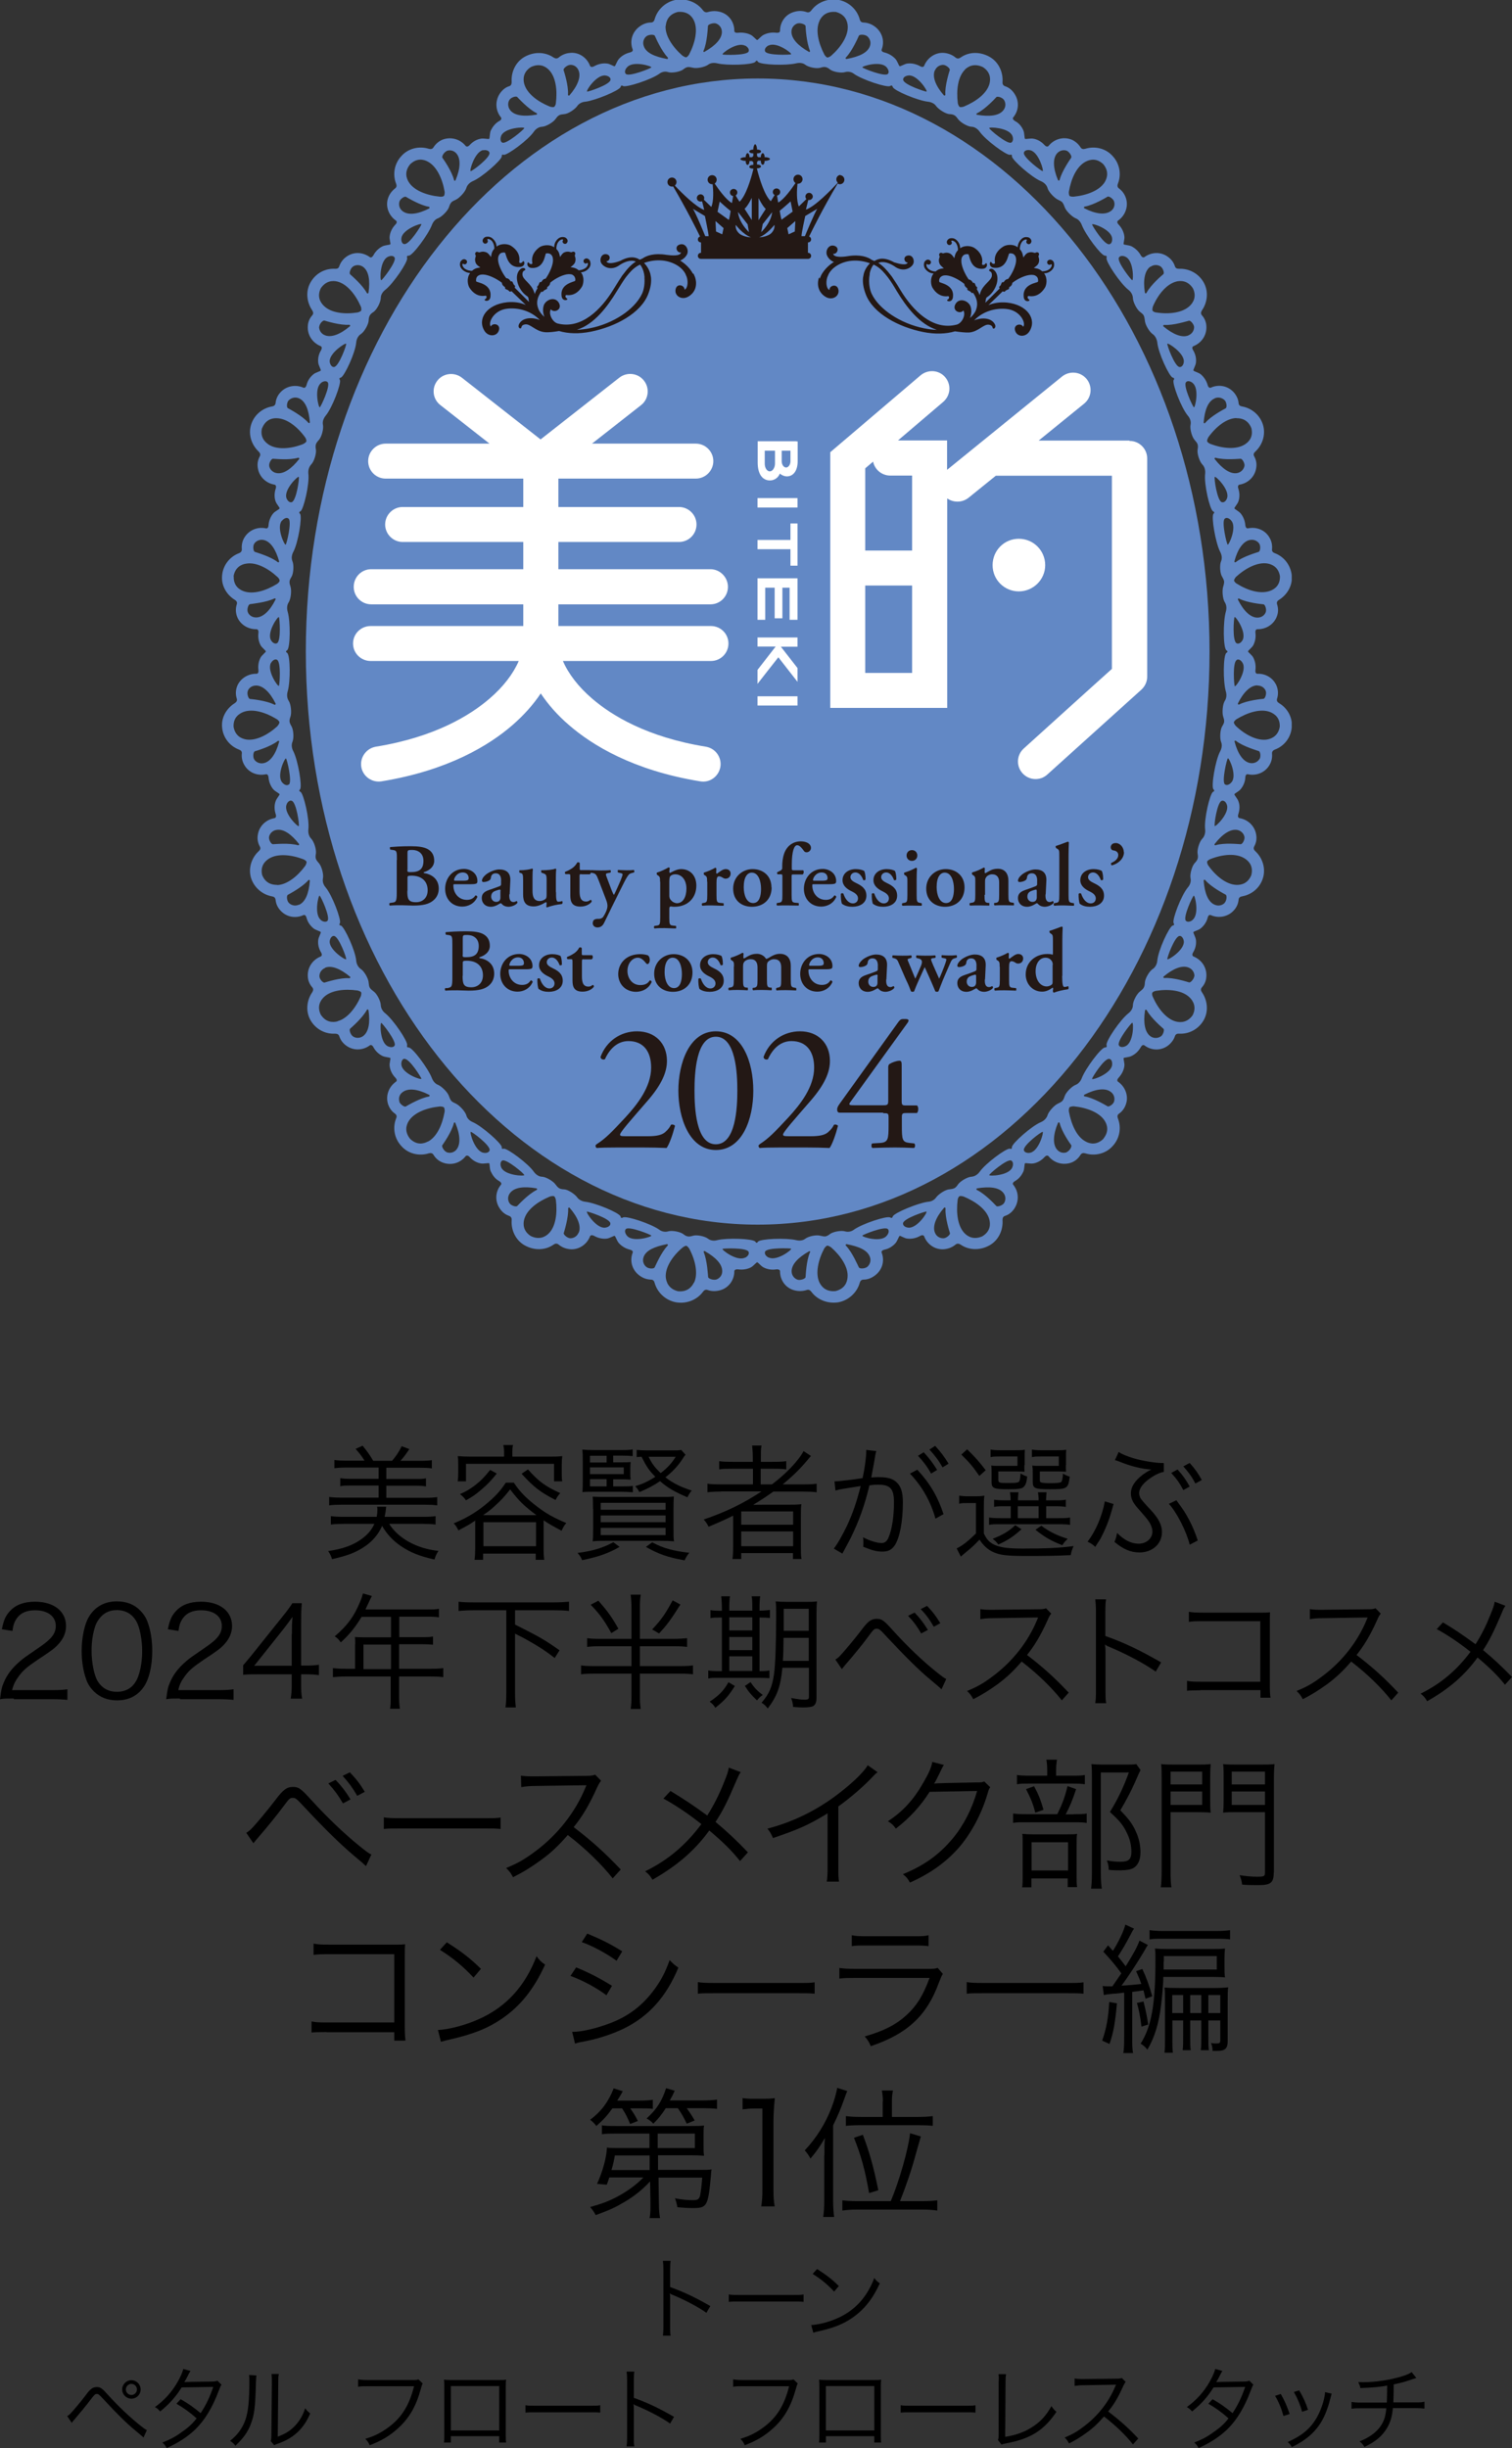 <?xml version="1.0" encoding="UTF-8"?>
<svg id="_レイヤー_2" data-name="レイヤー 2" xmlns="http://www.w3.org/2000/svg" xmlns:xlink="http://www.w3.org/1999/xlink" viewBox="0 0 89.98 145.63">
  <rect x="0" y="0" width="89.98" height="145.63" fill="#333333" stroke="none"/>
  <defs>
    <style>
      .cls-1 {
        fill: #231815;
      }

      .cls-2 {
        fill: #fff;
      }

      .cls-3 {
        fill: none;
      }

      .cls-4 {
        clip-path: url(#clippath-1);
      }

      .cls-5 {
        fill: #6288c5;
      }

      .cls-6 {
        clip-path: url(#clippath-2);
      }

      .cls-7 {
        clip-path: url(#clippath);
      }
    </style>
    <clipPath id="clippath">
      <rect class="cls-3" x="13.2" width="63.67" height="77.52"/>
    </clipPath>
    <clipPath id="clippath-1">
      <rect class="cls-3" x="13.2" width="63.67" height="77.52"/>
    </clipPath>
    <clipPath id="clippath-2">
      <rect class="cls-3" x="13.2" width="63.67" height="77.52"/>
    </clipPath>
  </defs>
  <g id="txt">
    <g>
      <g>
        <path d="M3.98,143.74c.07-.04.11-.08.18-.13.16-.16.66-.75.92-1.1.3-.41.44-.51.68-.51.21,0,.31.06.69.49.59.65,1.25,1.27,1.84,1.75.25.2.34.27.45.32l-.2.44c-.12-.11-.12-.11-.48-.41-.5-.41-1.1-1-1.82-1.78-.35-.38-.38-.4-.48-.4-.1,0-.13.03-.37.34-.2.27-.66.83-.96,1.18-.08.09-.1.11-.16.2l-.27-.4ZM8.37,142.14c0,.31-.25.55-.55.55s-.55-.25-.55-.55.25-.55.55-.55.55.25.55.55ZM7.49,142.14c0,.18.15.33.33.33s.33-.15.33-.33-.15-.33-.33-.33-.33.15-.33.33Z"/>
        <path d="M11.33,141.05q-.07.1-.19.35c-.05.1-.1.19-.17.3q.08-.01,1.66-.03c.13,0,.23-.02.31-.05l.24.24c-.06.09-.06.1-.16.35-.37,1-.84,1.77-1.4,2.31-.45.43-.98.78-1.7,1.11-.09-.16-.13-.22-.26-.33.46-.18.75-.33,1.11-.59.42-.29.67-.51.93-.85-.39-.35-.78-.63-1.2-.87l.25-.27c.46.26.75.47,1.19.83.32-.48.56-.99.75-1.56l-1.88.03c-.37.59-.75,1-1.28,1.43-.12-.14-.17-.18-.31-.26.58-.42,1.02-.91,1.37-1.53.17-.31.27-.54.32-.74l.42.12Z"/>
        <path d="M15.26,141.3q-.02.13-.03.46c-.04,1.46-.09,1.85-.29,2.4-.18.5-.44.86-.93,1.33-.11-.14-.16-.19-.32-.29.44-.35.73-.74.91-1.24.17-.47.24-1.17.24-2.3,0-.19,0-.26-.02-.38l.45.03ZM16.59,141.24c-.03.13-.03.23-.03.47l-.03,3.24c.45-.17.72-.34,1-.62.3-.31.5-.66.63-1.07.11.15.16.19.3.31-.26.62-.62,1.06-1.08,1.38-.24.16-.45.27-.77.39q-.1.04-.17.06c-.06.03-.08.03-.12.06l-.21-.25c.03-.09.04-.13.04-.37l.03-3.14q0-.35-.02-.48h.44Z"/>
        <path d="M25.15,141.79q-.04.06-.11.33c-.28,1.03-.69,1.73-1.35,2.33-.5.45-.96.73-1.69,1.01-.08-.18-.12-.24-.26-.38.48-.15.8-.29,1.21-.57.88-.59,1.39-1.35,1.69-2.56h-2.73c-.27,0-.42,0-.6.03v-.44c.2.03.31.04.61.04h2.64c.21,0,.25,0,.34-.04l.25.24Z"/>
        <path d="M26.83,144.92v.38h-.41c.02-.12.02-.23.02-.4v-2.92c0-.22,0-.29-.02-.42.11.01.21.02.42.02h2.86c.23,0,.29,0,.42-.02-.02.13-.02.2-.02.42v2.91c0,.16,0,.3.02.41h-.41v-.38h-2.88ZM29.71,141.94h-2.88v2.64h2.88v-2.64Z"/>
        <path d="M31.28,143.08c.16.03.3.03.67.03h3.12c.4,0,.48,0,.65-.03v.44c-.17-.02-.29-.02-.66-.02h-3.12c-.39,0-.5,0-.67.02v-.44Z"/>
        <path d="M37.29,145.53c.02-.15.03-.27.03-.56v-3.34c0-.28-.01-.41-.03-.55h.46c-.02.14-.03.25-.03.56v1c.83.3,1.45.59,2.39,1.13l-.23.4c-.5-.35-1.25-.75-2-1.06-.08-.03-.12-.05-.17-.09h-.01c.02.11.02.19.02.32v1.62c0,.3,0,.42.03.57h-.46Z"/>
        <path d="M47.47,141.79q-.04.06-.11.33c-.29,1.03-.69,1.73-1.35,2.33-.5.45-.96.73-1.69,1.01-.08-.18-.12-.24-.26-.38.48-.15.8-.29,1.21-.57.88-.59,1.39-1.35,1.69-2.56h-2.73c-.27,0-.42,0-.6.03v-.44c.2.03.31.04.61.04h2.64c.21,0,.25,0,.34-.04l.25.24Z"/>
        <path d="M49.15,144.92v.38h-.41c.02-.12.02-.23.02-.4v-2.92c0-.22,0-.29-.02-.42.11.01.21.02.42.02h2.86c.23,0,.29,0,.42-.02-.02.13-.02.2-.02.42v2.91c0,.16,0,.3.02.41h-.41v-.38h-2.88ZM52.03,141.94h-2.88v2.64h2.88v-2.64Z"/>
        <path d="M53.61,143.08c.16.03.3.03.67.03h3.12c.4,0,.48,0,.65-.03v.44c-.17-.02-.3-.02-.66-.02h-3.12c-.39,0-.5,0-.67.02v-.44Z"/>
        <path d="M59.87,141.24c-.02.11-.03.25-.03.48l-.02,3.24c.62-.1,1.11-.27,1.54-.54.54-.33.9-.72,1.21-1.29.13.19.17.23.3.34-.74,1.1-1.53,1.6-2.96,1.87-.21.04-.24.05-.31.08l-.21-.27c.03-.09.04-.15.04-.35v-3.08s.01-.2.01-.2c0-.11,0-.17-.02-.29h.46Z"/>
        <path d="M67.42,145.41c-.42-.54-1.03-1.13-1.72-1.66-.38.43-.64.68-1.03.96-.37.27-.66.45-1.05.64-.09-.16-.13-.22-.26-.35.41-.17.68-.31,1.09-.62.86-.63,1.53-1.48,1.92-2.42.01-.03.02-.04.03-.06.01-.02.01-.02.02-.04-.05,0-.06,0-.13,0l-1.79.03c-.24,0-.4.02-.55.04v-.44c.13.02.23.03.41.03h.14l1.92-.02c.19,0,.25-.01.34-.04l.23.23c-.05.06-.09.13-.15.26-.3.67-.55,1.09-.89,1.5.7.54,1.18.96,1.79,1.61l-.31.34Z"/>
        <path d="M72.74,141.05q-.07.1-.19.35c-.05.1-.1.19-.17.3q.08-.01,1.66-.03c.13,0,.23-.02.31-.05l.24.24c-.06.09-.06.1-.16.35-.37,1-.84,1.77-1.4,2.31-.45.43-.98.78-1.7,1.11-.09-.16-.13-.22-.26-.33.46-.18.75-.33,1.11-.59.42-.29.67-.51.93-.85-.39-.35-.78-.63-1.2-.87l.25-.27c.46.26.75.47,1.19.83.32-.48.56-.99.75-1.56l-1.88.03c-.37.59-.75,1-1.28,1.43-.12-.14-.17-.18-.31-.26.58-.42,1.02-.91,1.37-1.53.17-.31.27-.54.32-.74l.42.12Z"/>
        <path d="M76.22,142.41c.21.37.33.62.53,1.19l-.37.12c-.13-.47-.28-.83-.5-1.2l.34-.11ZM79.25,142.38q-.03.09-.12.44c-.09.38-.28.87-.47,1.2-.38.66-.95,1.15-1.78,1.55-.08-.13-.12-.19-.25-.3.83-.37,1.33-.78,1.7-1.4.2-.34.36-.74.46-1.15.04-.18.06-.3.06-.37v-.05l.4.09ZM77.32,142.2c.29.51.38.73.52,1.15l-.35.12c-.1-.38-.26-.77-.49-1.18l.33-.1Z"/>
        <path d="M84.29,141.46q-.06.02-.17.05c-.39.14-.76.25-1.18.33,0,.52-.01.86-.02,1.07h1.29c.31,0,.39,0,.56-.04v.41c-.19-.02-.29-.03-.56-.03h-1.32c-.04.5-.15.85-.35,1.19-.28.47-.68.81-1.34,1.12-.1-.16-.15-.21-.29-.33.58-.23.99-.53,1.26-.92.2-.3.29-.59.33-1.05h-1.51c-.27,0-.37,0-.56.03v-.41c.18.03.26.04.56.04h1.54c.01-.24.02-.54.02-1.01-.34.07-.8.12-1.59.15-.03-.14-.05-.19-.13-.36.15.01.23.01.31.01.69,0,1.57-.13,2.26-.34.3-.09.44-.15.61-.26l.27.34Z"/>
      </g>
      <g>
        <path d="M39.45,138.94c.02-.15.03-.27.03-.56v-3.34c0-.28-.01-.41-.03-.55h.46c-.02.14-.03.25-.03.56v1c.83.3,1.45.59,2.39,1.13l-.23.4c-.5-.35-1.25-.75-2-1.06-.08-.03-.12-.05-.17-.09h-.01c.02.11.02.19.02.32v1.62c0,.3,0,.42.03.57h-.46Z"/>
        <path d="M43.38,136.49c.16.03.3.03.67.03h3.12c.4,0,.48,0,.65-.03v.44c-.17-.02-.29-.02-.66-.02h-3.12c-.39,0-.5,0-.67.02v-.44Z"/>
        <path d="M48.28,138.31c.42-.02,1.06-.18,1.56-.41,1.04-.46,1.76-1.25,2.19-2.39.12.17.18.21.33.32-.43.93-.93,1.56-1.64,2.05-.55.38-1.11.6-2,.8-.14.03-.19.04-.32.09l-.12-.45ZM48.63,134.98c.58.37.91.63,1.29,1.01l-.28.33c-.39-.42-.81-.77-1.28-1.05l.26-.29Z"/>
      </g>
      <g id="_部門" data-name="③●●部門">
        <g>
          <path d="M14.65,109.03c.12-.07.18-.12.28-.21.25-.24,1.03-1.18,1.44-1.72.48-.64.69-.8,1.07-.8.34,0,.47.1,1.08.77.94,1.03,1.95,2,2.88,2.75.4.32.53.42.7.5l-.32.69c-.18-.17-.19-.18-.75-.65-.77-.65-1.71-1.57-2.85-2.79-.56-.6-.59-.62-.76-.62s-.21.04-.58.54c-.33.45-.98,1.25-1.52,1.87-.06.07-.13.15-.24.29l-.43-.63ZM19.97,105.88c.37.39.59.67.89,1.16l-.45.24c-.28-.48-.49-.77-.87-1.19l.43-.21ZM20.82,105.43c.37.39.59.66.89,1.16l-.45.24c-.28-.48-.49-.77-.87-1.19l.43-.21Z"/>
          <path d="M22.85,108.11c.24.04.47.05,1.04.05h4.88c.62,0,.76,0,1.02-.04v.68c-.27-.03-.46-.03-1.03-.03h-4.88c-.61,0-.79,0-1.04.03v-.69Z"/>
          <path d="M36.48,111.76c-.67-.85-1.61-1.77-2.69-2.6-.59.67-1,1.06-1.61,1.5-.58.42-1.03.7-1.65,1.01-.13-.25-.2-.34-.41-.55.65-.26,1.06-.49,1.71-.97,1.34-.99,2.39-2.32,3-3.79.02-.05.03-.06.04-.1.02-.03.02-.03.03-.06-.08,0-.1,0-.2,0l-2.81.04c-.38,0-.62.03-.87.07l-.02-.68c.23.03.38.04.66.04h.22l3-.03c.29,0,.4-.02.54-.07l.35.36c-.08.1-.14.2-.24.41-.47,1.04-.87,1.71-1.39,2.35,1.1.84,1.84,1.51,2.8,2.52l-.48.53Z"/>
          <path d="M44.08,105.42c-.11.16-.14.24-.26.51-.55,1.29-.81,1.8-1.24,2.45.72.6,1.26,1.11,1.93,1.81l-.47.52c-.45-.57-.98-1.11-1.83-1.82-.88,1.21-1.91,2.09-3.38,2.93-.15-.25-.22-.33-.44-.5,1.35-.66,2.42-1.56,3.35-2.81-.77-.61-1.56-1.14-2.26-1.52l.42-.45c.82.5,1.24.77,2.19,1.46.39-.62.7-1.23.99-1.96.21-.51.25-.65.29-.89l.71.27Z"/>
          <path d="M52.23,105.42c-.15.11-.16.13-.37.35-.53.55-1.25,1.17-1.97,1.69v3.58c0,.48,0,.66.04.89h-.73c.04-.22.05-.41.05-.87v-3.19c-1.09.67-1.71.95-3.25,1.47-.12-.27-.16-.35-.33-.56,1.58-.41,3.04-1.14,4.36-2.18.78-.61,1.37-1.19,1.61-1.59l.58.41Z"/>
          <path d="M56.16,105.01q-.08.11-.18.34c-.22.45-.29.6-.39.75q.11-.03,2.54-.07c.29,0,.32,0,.44-.06l.36.35c-.08.1-.08.11-.17.41-.35,1.19-.97,2.33-1.68,3.16-.77.88-1.7,1.55-2.93,2.1-.13-.24-.2-.33-.42-.5,1.27-.52,2.16-1.16,2.97-2.13.65-.78,1.15-1.77,1.45-2.82l-2.83.05c-.51.82-1.19,1.56-2.01,2.19-.14-.21-.23-.29-.47-.44.89-.58,1.53-1.28,2.11-2.3.32-.55.49-.93.53-1.23l.69.18Z"/>
          <path d="M63.89,107.92c.39,0,.61,0,.78-.04v.56c-.17-.03-.41-.04-.76-.04h-2.82c-.39,0-.6,0-.8.04v-.56c.19.03.42.04.81.04h1.82c.3-.61.45-1.01.61-1.67l.51.18c-.21.63-.34.97-.62,1.5h.48ZM63.78,105.63c.38,0,.59,0,.78-.04v.55c-.17-.03-.4-.04-.77-.04h-2.51c-.34,0-.56,0-.76.04v-.55c.2.03.4.04.78.04h1.02v-.31c0-.27-.02-.48-.05-.64h.63c-.03.19-.05.38-.05.65v.3h.93ZM61.39,112.27h-.56c.03-.19.03-.38.03-.76v-1.71c0-.39,0-.53-.02-.71.18.02.37.03.66.03h1.99c.31,0,.47,0,.61-.03-.03.17-.03.27-.03.7v1.81c0,.31,0,.46.03.66h-.56v-.52h-2.16v.52ZM61.54,106.26c.27.5.39.81.56,1.4l-.49.17c-.13-.52-.27-.86-.55-1.4l.47-.17ZM61.39,111.27h2.17v-1.68h-2.17v1.68ZM67.88,105.28q-.06.1-.34.75c-.22.5-.54,1.11-.87,1.66.54.55.75.85.95,1.32.17.38.25.78.25,1.18,0,.45-.15.78-.43.94-.15.08-.41.13-.76.13-.23,0-.45,0-.7-.03,0-.24-.04-.38-.11-.56.34.06.55.08.82.08.48,0,.64-.15.64-.6,0-.39-.09-.76-.28-1.14-.22-.45-.44-.72-1-1.22.49-.79.82-1.5,1.13-2.35h-1.67v5.98c0,.43.02.69.06.93h-.64c.03-.24.05-.52.05-.92v-5.72c0-.25,0-.49-.03-.77.22.02.38.03.67.03h1.35c.32,0,.5,0,.65-.03l.25.35Z"/>
          <path d="M69.66,111.33c0,.47.02.73.05.94h-.63c.03-.24.05-.5.05-.95v-5.46c0-.41,0-.66-.03-.92.23.03.46.03.87.03h1.22c.42,0,.62,0,.86-.03-.02.23-.03.46-.03.8v1.32c0,.36,0,.55.03.77-.19-.02-.5-.03-.85-.03h-1.54v3.52ZM69.66,106.15h1.88v-.76h-1.88v.76ZM69.66,107.37h1.88v-.8h-1.88v.8ZM75.8,111.4c0,.6-.18.74-.91.74-.27,0-.62,0-.97-.03-.03-.23-.07-.36-.15-.56.39.06.76.09,1.03.09.41,0,.48-.03.48-.22v-3.62h-1.64c-.36,0-.66,0-.85.03.02-.23.03-.45.03-.77v-1.32c0-.29,0-.55-.03-.8.23.03.45.03.86.03h1.32c.41,0,.65,0,.88-.03-.03.29-.04.55-.04.92v5.54ZM73.3,106.15h1.98v-.76h-1.98v.76ZM73.3,107.37h1.98v-.8h-1.98v.8Z"/>
          <path d="M19.44,120.88q-.68,0-.9.03v-.66c.28.05.39.06.92.06h4v-4.06h-3.83c-.5,0-.68,0-.97.04v-.67c.29.05.42.06.97.06h4.04c.11,0,.23,0,.44-.02-.02.21-.02.35-.02.66v4.3c0,.31.02.61.04.77h-.67v-.5h-4.02Z"/>
          <path d="M26.05,120.76c.66-.03,1.66-.29,2.45-.65,1.62-.72,2.75-1.96,3.43-3.74.19.26.28.34.51.5-.67,1.46-1.46,2.45-2.56,3.21-.87.59-1.73.93-3.14,1.25-.23.05-.29.07-.5.13l-.18-.71ZM26.59,115.54c.9.57,1.42.98,2.03,1.58l-.44.52c-.61-.66-1.27-1.2-2-1.65l.41-.45Z"/>
          <path d="M34.28,117.03c.8.33,1.4.64,2.14,1.1l-.33.56c-.61-.45-1.38-.87-2.14-1.15l.34-.51ZM34.06,120.87c.55,0,1.42-.2,2.26-.52,1.04-.4,1.84-.99,2.52-1.87.47-.61.75-1.14,1.01-1.88.21.22.29.29.52.45-.73,1.75-1.76,2.89-3.24,3.62-.59.29-1.44.58-2.13.72-.13.03-.29.06-.45.09-.17.03-.2.05-.33.09l-.17-.7ZM34.94,115.02c.82.34,1.37.61,2.09,1.06l-.34.56c-.58-.43-1.46-.9-2.07-1.11l.33-.51Z"/>
          <path d="M41.54,117.91c.24.04.47.05,1.04.05h4.88c.62,0,.76,0,1.02-.04v.68c-.27-.03-.46-.03-1.03-.03h-4.88c-.61,0-.79,0-1.04.03v-.69Z"/>
          <path d="M49.96,117.07c.3.04.48.05.98.05h4.31c.31,0,.4,0,.55-.06l.31.36c-.08.12-.09.16-.24.53-.71,1.96-1.88,3.04-4.05,3.77-.1-.24-.16-.34-.36-.58,1.13-.32,1.87-.7,2.5-1.28.6-.55.98-1.17,1.36-2.2h-4.39c-.45,0-.69,0-.98.04v-.63ZM50.69,115.12c.24.05.41.06.88.06h2.81c.47,0,.64,0,.88-.06v.65c-.23-.03-.43-.04-.87-.04h-2.83c-.45,0-.65,0-.87.04v-.65Z"/>
          <path d="M57.54,117.91c.24.04.47.05,1.04.05h4.88c.62,0,.76,0,1.02-.04v.68c-.27-.03-.46-.03-1.03-.03h-4.88c-.61,0-.79,0-1.04.03v-.69Z"/>
          <path d="M66.47,119.18c-.11,1.17-.2,1.7-.44,2.41l-.44-.2c.25-.71.37-1.35.42-2.3l.45.08ZM65.61,118.14c.15.02.22.02.33.02.06,0,.08,0,.26,0q.26-.38.53-.77c-.27-.39-.63-.82-1.07-1.29l.28-.38c.14.17.19.21.29.33.34-.53.66-1.21.74-1.56l.52.24c-.08.1-.12.18-.2.34-.33.62-.45.83-.76,1.31.21.25.31.39.46.59.48-.77.71-1.2.82-1.53l.5.26c-.07.1-.11.17-.25.42-.33.56-.92,1.47-1.32,2,.41-.02.85-.06,1.18-.1-.1-.29-.15-.41-.31-.76l.37-.13c.24.5.41.98.59,1.62l-.4.15c-.06-.25-.08-.34-.12-.5q-.39.06-.67.09v2.67c0,.5,0,.74.05.97h-.58c.04-.24.05-.47.05-.97v-2.62q-.12,0-.19.02c-.23.03-.39.04-.45.04-.34.03-.41.04-.57.08l-.07-.54ZM68.05,119.06c.14.58.18.73.28,1.37l-.4.13c-.08-.65-.16-1.03-.27-1.41l.4-.09ZM69.23,117.6c0,.4-.08,1.25-.13,1.66-.13,1.09-.39,1.95-.82,2.67-.12-.16-.21-.24-.4-.36.65-1.03.88-2.35.88-4.95,0-.41,0-.5-.03-.71.2.02.4.03.76.03h2.65c.34,0,.57,0,.76-.03-.02.18-.03.31-.03.63v.44c0,.33,0,.45.03.65-.14-.02-.42-.03-.73-.03h-2.95ZM68.42,114.82c.21.03.47.05.82.05h3.14c.36,0,.6-.02.82-.05v.55c-.21-.03-.4-.04-.8-.04h-3.24c-.37,0-.55,0-.75.04v-.55ZM69.25,116.7c0,.19,0,.34,0,.46h3.16v-.8h-3.15v.34ZM69.77,120.17v1.11c0,.36,0,.64.03.83h-.5c.03-.25.03-.47.03-.83v-2.23c0-.4,0-.6-.03-.82.17.02.44.03.92.03h2.05c.36,0,.66-.02.82-.04-.03.2-.03.45-.03.87v2.32c0,.45-.15.59-.61.59-.08,0-.22,0-.29,0,0-.19-.03-.31-.09-.47.12.03.23.03.32.03.18,0,.23-.03.23-.18v-1.19h-.71v.94c0,.42,0,.6.03.83h-.48c.03-.25.03-.43.03-.83v-.94h-.66v.94c0,.42,0,.62.03.83h-.48c.03-.25.03-.43.03-.83v-.94h-.65ZM70.41,118.68h-.65v1.07h.65v-1.07ZM71.49,119.75v-1.07h-.66v1.07h.66ZM72.62,119.75v-1.07h-.71v1.07h.71Z"/>
          <path d="M36.45,125.41c-.29.41-.51.66-.96,1.06-.12-.16-.24-.28-.37-.37.67-.5,1.1-1.09,1.4-1.87l.54.17c-.13.25-.18.32-.33.56h1.29c.4,0,.63-.02.83-.05v.54c-.21-.03-.45-.03-.77-.03h-.57c.21.31.3.45.45.75l-.46.18c-.17-.41-.27-.61-.48-.93h-.58ZM38.67,129.78c-.39.43-.92.87-1.51,1.21-.6.35-.86.47-1.71.78-.1-.2-.18-.3-.33-.48.77-.22,1.11-.35,1.64-.63.61-.33,1.12-.71,1.53-1.13h-2.03c-.05.16-.08.23-.15.43l-.58-.05c.34-.73.57-1.6.59-2.16.14.03.37.03.79.03h1.74v-.86h-2.01c-.32,0-.56,0-.82.04v-.53c.18.03.4.04.82.04h4.48c.4,0,.57,0,.78-.03-.03.15-.03.29-.03.53v.69c0,.26,0,.41.03.58-.22-.02-.44-.03-.78-.03h-1.96v.87h2.5c.33,0,.51,0,.69-.03-.03.11-.03.16-.04.34-.17,1.86-.23,1.96-1.08,1.96-.29,0-.57-.02-.92-.05-.04-.23-.07-.34-.14-.53.4.08.74.11,1.06.11.29,0,.37-.05.43-.26.04-.17.09-.54.13-1.08h-2.6l.02,1.49c0,.44.03.67.07.92h-.62c.04-.25.05-.38.05-.68v-.24l-.02-1.24ZM36.59,128.22c-.06.34-.08.45-.2.87h2.27v-.87h-2.07ZM39.62,125.41c-.26.4-.42.6-.74.92-.13-.14-.22-.21-.4-.31.61-.55.91-1.03,1.16-1.8l.51.15c-.1.23-.13.29-.29.58h1.92c.4,0,.63-.02.89-.05v.55c-.27-.03-.52-.04-.88-.04h-.92c.17.24.32.46.47.73l-.47.19c-.19-.39-.29-.57-.53-.92h-.73ZM41.35,127.78v-.86h-2.21v.86h2.21Z"/>
          <path d="M44.18,124.81c.22.03.38.04.7.04h.53c.29,0,.42,0,.7-.04-.05.51-.08.94-.08,1.4v4.09c0,.4.02.64.07.95h-.8c.05-.29.07-.56.07-.95v-4.87h-.45c-.27,0-.49.02-.73.05v-.66Z"/>
          <path d="M49.06,128.22c0-.37,0-.66.03-1.04-.29.5-.48.78-.86,1.23-.06-.14-.2-.34-.34-.49.68-.72,1.24-1.6,1.61-2.58.15-.4.28-.85.32-1.14l.6.19c-.06.15-.08.19-.17.45-.22.61-.37.98-.67,1.59v4.47c0,.39.02.67.06.98h-.65c.04-.29.06-.55.06-1.01v-2.65ZM53.01,130.94c.5-1.17,1.05-3.11,1.15-4.04l.64.19q-.08.26-.29,1.01c-.24.92-.6,1.96-.95,2.84h1.31c.41,0,.67-.02.91-.05v.61c-.26-.04-.55-.06-.91-.06h-3.82c-.38,0-.66.02-.92.06v-.61c.24.03.49.05.91.05h1.98ZM52.54,125.01c0-.24-.02-.44-.06-.65h.66c-.04.18-.06.36-.06.64v.93h1.56c.39,0,.64-.02.87-.05v.58c-.25-.03-.52-.04-.87-.04h-3.41c-.44,0-.7.02-.89.04v-.58c.23.03.47.05.89.05h1.3v-.92ZM51.72,130.46c-.24-1.38-.48-2.24-.9-3.29l.53-.18c.42,1.13.63,1.89.92,3.3l-.55.17Z"/>
        </g>
      </g>
      <g>
        <path d="M23.16,90.65c.27.43.66.78,1.17,1.07.51.28,1.07.46,1.76.54-.12.19-.19.33-.23.51-.88-.19-1.47-.43-2.02-.81-.48-.33-.84-.73-1.1-1.19-.22.51-.6.96-1.13,1.29-.5.32-.97.49-1.85.69-.05-.18-.11-.3-.23-.48.86-.13,1.42-.33,1.92-.67.4-.28.65-.55.83-.95h-1.83c-.3,0-.54.01-.76.04v-.5c.22.03.43.04.75.04h1.98c.03-.17.04-.28.04-.42,0-.07,0-.1-.02-.18h.54c-.01.08-.01.1-.02.19-.02.15-.03.22-.07.41h2.28c.32,0,.54-.01.75-.04v.5c-.22-.03-.46-.04-.77-.04h-2ZM21.7,86.9c-.19-.31-.34-.49-.54-.71l.42-.19c.29.36.46.6.63.9h1.12c.22-.25.42-.54.57-.87l.46.17c-.17.26-.31.46-.53.7h1.12c.32,0,.54-.01.75-.04v.49c-.2-.03-.44-.04-.75-.04h-1.96v.67h1.72c.3,0,.44,0,.64-.04v.48c-.19-.03-.35-.04-.64-.04h-1.72v.72h2.28c.32,0,.54-.01.75-.04v.49c-.21-.03-.44-.04-.75-.04h-4.93c-.3,0-.54.01-.75.04v-.5c.2.03.42.04.75.04h2.19v-.72h-1.64c-.29,0-.46,0-.64.04v-.48c.19.03.34.04.64.04h1.64v-.67h-1.88c-.31,0-.53.01-.75.04v-.49c.22.03.42.04.75.04h1.05Z"/>
        <path d="M28.3,90.44q-.05.04-.15.1c-.18.13-.36.23-.87.5-.09-.19-.16-.3-.28-.42.7-.29,1.24-.6,1.81-1.05.6-.48.96-.86,1.29-1.37h.48c.35.54.77.96,1.42,1.45.53.4.96.64,1.7.95-.12.14-.19.26-.28.46-.47-.25-.74-.4-1.07-.62v1.69c0,.24.01.46.04.66h-.51v-.37h-3.13v.37h-.51c.03-.22.04-.44.04-.67v-1.68ZM30,86.42c0-.16-.01-.3-.05-.46h.58c-.04.17-.04.29-.04.46v.23h2.22c.29,0,.51,0,.75-.03-.02.16-.03.31-.03.51v.48c0,.22,0,.36.03.51h-.49v-1.04h-5.24v1.04h-.49c.02-.17.03-.3.03-.51v-.48c0-.2,0-.35-.03-.51.23.02.46.03.75.03h2.01v-.23ZM29.57,87.65c-.36.44-.55.65-.91.95-.32.28-.53.43-.93.65-.11-.16-.18-.23-.36-.37.37-.16.57-.28.88-.51.36-.28.56-.48.92-.93l.4.22ZM31.92,90.13c-.75-.56-1.05-.86-1.56-1.53-.34.43-.54.65-.94,1.01-.26.23-.28.25-.67.52h3.17ZM28.77,91.98h3.13v-1.43h-3.13v1.43ZM31.42,87.41c.63.71,1.03,1.01,1.92,1.41-.13.15-.18.22-.28.41-.93-.48-1.3-.77-2.02-1.56l.38-.26Z"/>
        <path d="M36.87,92.02c-.66.38-1.25.59-2.23.79-.07-.18-.1-.23-.27-.43.89-.11,1.54-.31,2.13-.64l.37.28ZM36.5,88.42h.51c.33,0,.5,0,.65-.03v.38c-.29-.02-.42-.03-.65-.03h-1.69c-.26,0-.43,0-.66.02.02-.22.02-.44.02-.68v-1.13c0-.36,0-.53-.03-.72.19.02.37.03.73.03h1.58c.31,0,.51,0,.69-.04v.4c-.17-.02-.37-.03-.64-.03h-.52v.4h.43c.37,0,.46,0,.61-.02-.01.1-.02.22-.02.37v.28c0,.17,0,.26.02.4-.21-.02-.34-.02-.66-.02h-.38v.43ZM36.1,87v-.4h-.99v.4h.99ZM37.12,87.69v-.4h-2.01v.4h2.01ZM35.11,87.99v.43h.99v-.43h-.99ZM35.29,89.75c0-.31,0-.49-.02-.72.24.01.38.02.78.02h3.28c.4,0,.54,0,.77-.03-.01.19-.02.38-.02.72v1.17c0,.41,0,.62.03.78-.22-.02-.45-.03-.84-.03h-3.16c-.39,0-.61,0-.84.03.02-.16.03-.38.03-.76v-1.18ZM35.75,89.81h3.86v-.41h-3.86v.41ZM35.75,90.55h3.86v-.4h-3.86v.4ZM35.75,91.32h3.86v-.43h-3.86v.43ZM40.79,86.55c-.07.07-.09.11-.2.28-.25.38-.59.74-.99,1.05.43.34.91.58,1.57.79-.1.1-.19.25-.26.4-.74-.31-1.19-.57-1.63-.96-.4.27-.72.44-1.23.65-.08-.15-.12-.21-.25-.35.51-.16.77-.29,1.2-.56-.38-.38-.54-.63-.82-1.19-.11,0-.16,0-.29.02v-.43c.21.02.37.03.66.03h1.43c.32,0,.44,0,.56-.03l.25.28ZM38.82,91.75c.61.34,1.27.52,2.2.62-.13.16-.19.26-.28.45-1-.18-1.55-.37-2.3-.8l.37-.27ZM38.6,86.66c.19.4.37.64.72.97.43-.34.66-.6.89-.97h-1.6Z"/>
        <path d="M42.92,88.73c-.34,0-.58.01-.82.04v-.51c.18.03.41.04.83.04h1.88v-.93h-1.2c-.38,0-.58,0-.81.04v-.49c.18.03.41.04.81.04h1.19v-.26c0-.32-.02-.49-.04-.71h.56c-.04.19-.04.37-.04.71v.26h.69c.39,0,.63-.01.82-.04v.49c-.2-.03-.4-.04-.8-.04h-.72v.93h.67c.83-.62,1.6-1.43,1.88-1.98l.44.29c-.09.1-.13.15-.23.27-.41.49-.81.89-1.45,1.42h1.22c.38,0,.6-.01.8-.04v.51c-.24-.03-.5-.04-.82-.04h-1.76c-.43.31-.76.52-1.2.79.39-.01.57-.01.78-.01h1.28c.36,0,.55,0,.81-.03-.03.22-.03.39-.03.82v1.67c0,.37,0,.57.04.77h-.51v-.35h-3.08v.35h-.52c.03-.22.04-.43.04-.77v-1.27c0-.16,0-.35,0-.54-.43.22-.84.4-1.46.66-.08-.16-.16-.28-.29-.43,1.34-.46,2.33-.94,3.44-1.67h-2.41ZM44.11,90.7h3.09v-.79h-3.09v.79ZM44.11,91.98h3.09v-.88h-3.09v.88Z"/>
        <path d="M49.68,88.12c.27,0,1.04-.1,1.65-.19.13-.56.22-1.27.22-1.58v-.1l.6.07c-.05.16-.07.29-.14.72-.04.22-.09.49-.16.85.17-.01.27-.02.44-.02.53,0,.84.09,1.07.31.26.25.37.59.37,1.2,0,1.14-.19,2.13-.5,2.57-.18.25-.38.35-.73.35-.32,0-.63-.08-1.13-.29.01-.11.01-.16.01-.27,0-.11,0-.16-.02-.29.43.22.84.34,1.11.34.19,0,.33-.12.42-.36.2-.48.31-1.24.31-2.07,0-.79-.22-1.04-.92-1.04-.16,0-.26,0-.54.04-.28,1.17-.62,2.13-1.13,3.16-.1.19-.25.48-.48.9l-.51-.3c.23-.29.51-.79.78-1.35.35-.75.57-1.4.82-2.37-.64.1-1,.16-1.07.17-.17.03-.23.04-.43.1l-.06-.54ZM54.59,87.43c.76.82,1.21,1.59,1.56,2.64l-.48.27c-.28-1.02-.8-1.93-1.52-2.68l.44-.23ZM54.98,86.4c.34.37.51.6.79,1.04l-.36.22c-.22-.4-.46-.72-.78-1.06l.34-.21ZM55.66,86.02c.34.37.51.6.79,1.05l-.36.22c-.22-.4-.46-.72-.78-1.06l.34-.22Z"/>
        <path d="M57.09,88.97c.18.03.3.04.57.04h.35c.23,0,.37,0,.57-.04-.03.25-.03.4-.03.78v1.47c.18.38.34.54.64.68.37.16.81.22,1.69.22,1.39,0,2.22-.04,3.01-.15-.1.24-.12.28-.17.54-.77.04-1.6.05-2.51.05-1.31,0-1.69-.04-2.14-.25-.31-.15-.55-.38-.78-.72-.22.23-.35.36-.52.51q-.09.07-.35.29t-.24.21l-.25-.49c.34-.16.67-.42,1.15-.89v-1.81h-.46c-.24,0-.37,0-.54.04v-.48ZM57.56,86.22c.5.49.72.74,1.1,1.24l-.38.34c-.39-.57-.6-.81-1.07-1.27l.34-.31ZM59.85,89.6c-.34,0-.52,0-.69.04v-.43c.16.03.34.04.69.04h.29c0-.22-.01-.32-.04-.48h.51c-.01.13-.03.25-.03.48h1.23c0-.22-.02-.34-.04-.48h.51c-.01.16-.02.25-.03.48h.49c.34,0,.51,0,.69-.04v.43c-.19-.03-.36-.04-.7-.04h-.47v.71h.69c.37,0,.54,0,.73-.04v.44c-.18-.03-.37-.04-.73-.04h-3.41c-.34,0-.51,0-.68.04v-.44c.16.03.34.04.67.04h.62v-.71h-.29ZM60.96,87.15c0,.18,0,.3.01.4-.14-.01-.27-.02-.46-.02h-1.1v.48c0,.19.04.21.54.21.54,0,.66-.02.71-.11.04-.06.05-.17.08-.46.15.1.25.14.39.18-.04.37-.09.51-.22.63-.1.1-.31.13-.91.13-.87,0-.99-.05-.99-.44v-.56c0-.19,0-.28-.02-.41.11.02.25.02.47.02h1.09v-.56h-1.01c-.26,0-.42,0-.59.04v-.45c.16.03.34.04.59.04h.79c.35,0,.51,0,.66-.03-.01.12-.01.23-.01.4v.52ZM60.78,90.98c-.51.45-.78.63-1.37.9-.09-.13-.17-.22-.34-.34.61-.24.94-.43,1.35-.81l.37.24ZM60.57,90.31h1.24v-.71h-1.24v.71ZM63.43,87.15c0,.18,0,.29.01.4-.14-.01-.27-.02-.46-.02h-1.1v.48c0,.12.01.15.09.18.07.02.22.04.44.04.51,0,.69-.02.75-.08.05-.06.08-.2.1-.49.15.09.26.14.4.18-.09.72-.14.75-1.19.75-.9,0-1.01-.05-1.01-.45v-.54c0-.16,0-.23-.03-.42.12.02.25.02.48.02h1.1v-.56h-1.01c-.26,0-.42,0-.59.04v-.45c.16.03.34.04.59.04h.79c.35,0,.51,0,.66-.03-.01.11-.01.22-.01.4v.52ZM61.97,90.76c.5.37.91.57,1.57.78-.16.15-.22.22-.32.38-.66-.25-1.08-.5-1.6-.92l.35-.24Z"/>
        <path d="M66.27,89.48c-.04.11-.04.13-.1.34-.17.63-.42,1.23-.69,1.73q-.06.1-.22.34c-.03.05-.04.06-.08.13-.16-.15-.23-.2-.46-.31.47-.6.87-1.52,1.03-2.4l.52.16ZM66.59,86.38c.16.12.46.24.84.36.48.15,1.32.29,1.72.29.02,0,.06,0,.11,0v.53c-.19.03-.33.09-.57.22-.58.34-.9.71-.9,1.05,0,.08.04.21.08.29q.09.15.59.68c.48.51.69.91.69,1.34,0,.69-.56,1.21-1.34,1.21-.52,0-.97-.19-1.49-.63.08-.17.1-.24.16-.53.42.43.85.64,1.28.64.46,0,.82-.31.82-.72,0-.19-.08-.41-.23-.63q-.13-.19-.62-.74c-.3-.33-.43-.59-.43-.9,0-.4.25-.78.74-1.14.19-.13.31-.21.48-.28-.58-.04-1.21-.19-1.92-.48-.12-.04-.15-.06-.25-.08l.22-.48ZM70.01,89.25c.46.63.53.74.77,1.19.21.41.32.67.5,1.2l-.48.25c-.18-.76-.78-1.95-1.24-2.43l.46-.22ZM70.08,87.42c.31.34.49.6.72,1.01l-.38.21c-.21-.4-.39-.66-.72-1.02l.37-.2ZM70.8,87.03c.31.34.49.6.72,1.01l-.38.21c-.21-.4-.4-.66-.72-1.02l.37-.2Z"/>
        <path d="M.82,101.04c-.47,0-.58,0-.82.04.08-.59.1-.7.22-.98.19-.47.5-.88.97-1.28.26-.22.28-.23,1.14-.82.74-.5.99-.83.99-1.28,0-.57-.48-.93-1.24-.93-.49,0-.86.16-1.08.48-.14.2-.21.38-.26.75l-.63-.1c.11-.54.22-.8.47-1.07.34-.38.84-.57,1.5-.57,1.13,0,1.85.57,1.85,1.45,0,.38-.15.74-.44,1.06-.22.25-.42.4-1.27.96-.59.4-.83.6-1.07.92-.23.31-.34.51-.43.87h2.38c.37,0,.63-.01.91-.05v.63c-.3-.03-.54-.04-.92-.04H.82Z"/>
        <path d="M5.59,100.62c-.2-.2-.36-.43-.45-.69-.19-.52-.28-1.11-.28-1.72,0-.79.17-1.6.43-2.03.36-.6.93-.92,1.67-.92.55,0,1.03.18,1.37.53.21.21.36.44.45.69.19.51.28,1.11.28,1.73,0,.9-.19,1.7-.52,2.16-.37.52-.9.78-1.58.78-.55,0-1.01-.18-1.37-.53ZM6.02,96.16c-.16.17-.28.36-.34.54-.16.46-.23.96-.23,1.51,0,.69.15,1.43.35,1.78.26.43.65.65,1.16.65.37,0,.69-.12.92-.35.16-.17.28-.37.35-.58.16-.46.23-.96.23-1.51,0-.65-.14-1.39-.34-1.74-.25-.45-.65-.68-1.17-.68-.39,0-.69.13-.93.38Z"/>
        <path d="M10.71,101.04c-.47,0-.58,0-.82.04.08-.59.1-.7.22-.98.19-.47.5-.88.97-1.28.26-.22.28-.23,1.14-.82.74-.5.98-.83.98-1.28,0-.57-.48-.93-1.24-.93-.49,0-.86.16-1.08.48-.14.2-.21.38-.26.75l-.63-.1c.11-.54.22-.8.47-1.07.34-.38.84-.57,1.5-.57,1.13,0,1.85.57,1.85,1.45,0,.38-.15.74-.44,1.06-.22.25-.42.4-1.27.96-.59.4-.83.6-1.07.92-.23.31-.34.51-.42.87h2.38c.37,0,.63-.01.91-.05v.63c-.3-.03-.54-.04-.92-.04h-2.27Z"/>
        <path d="M14.47,99.06c.16-.18.33-.39.48-.57l1.89-2.36c.25-.31.39-.5.56-.76h.56c-.04.44-.04.67-.04,1.26v2.45h.28c.31,0,.51-.01.78-.05v.62c-.28-.04-.46-.05-.78-.05h-.28v.64c0,.36.01.53.06.81h-.68c.04-.26.06-.47.06-.81v-.64h-2c-.42,0-.64,0-.89.03v-.56ZM17.37,97.19c0-.4,0-.63.04-1.01-.16.22-.34.47-.56.75l-1.72,2.16h2.23v-1.9Z"/>
        <path d="M21.14,97.82c0-.16,0-.29-.02-.44.16.01.32.02.53.02h1.62v-1.22h-1.75c-.38.63-.74,1.07-1.24,1.52-.12-.17-.19-.25-.36-.36.74-.63,1.14-1.17,1.49-2.01.1-.22.15-.39.19-.54l.53.15c-.03.06-.05.11-.1.2l-.28.6h3.7c.33,0,.49,0,.67-.04v.51c-.19-.03-.37-.04-.67-.04h-1.69v1.22h1.35c.31,0,.47,0,.66-.04v.49c-.19-.02-.37-.03-.66-.03h-1.36v1.46h1.88c.34,0,.54-.01.75-.04v.54c-.22-.03-.45-.04-.75-.04h-1.88v1.23c0,.32.02.5.05.69h-.59c.04-.19.04-.35.04-.69v-1.23h-2.69c-.31,0-.54.02-.75.04v-.54c.22.03.43.04.75.04h.57v-1.47ZM23.27,99.29v-1.46h-1.64v1.46h1.64Z"/>
        <path d="M28.16,95.79c-.36,0-.61.02-.87.04v-.55c.25.03.5.04.87.04h4.83c.36,0,.61-.02.87-.04v.55c-.26-.03-.52-.04-.87-.04h-2.34v.85c1.47.74,1.72.88,2.65,1.53l-.29.46c-.51-.4-.87-.64-1.58-1.04q-.16-.1-.78-.41v3.51c0,.4.02.64.05.88h-.62c.04-.24.05-.48.05-.88v-4.9h-1.98Z"/>
        <path d="M40.11,97.49c.34,0,.58-.02.78-.04v.52c-.22-.03-.45-.04-.78-.04h-2.03v1.18h2.38c.35,0,.59-.01.78-.04v.53c-.21-.03-.45-.04-.78-.04h-2.38v1.3c0,.31.01.53.05.8h-.6c.04-.21.05-.49.05-.81v-1.29h-2.22c-.34,0-.58.01-.78.04v-.53c.19.03.43.04.78.04h2.22v-1.18h-1.86c-.32,0-.56.01-.78.04v-.52c.21.03.44.04.78.04h1.86v-1.83c0-.31-.02-.54-.05-.8h.6c-.04.27-.05.48-.05.8v1.83h2.03ZM35.61,95.22c.52.59.81.98,1.19,1.67l-.42.26c-.43-.78-.72-1.17-1.23-1.69l.46-.24ZM40.49,95.45c-.54.86-.8,1.22-1.27,1.72l-.41-.24c.54-.57.79-.93,1.22-1.73l.46.25Z"/>
        <path d="M42.96,95.67c0-.3-.02-.5-.04-.71h.52c-.03.19-.04.42-.04.72v.13h1.37v-.14c0-.34,0-.53-.04-.71h.51c-.03.19-.04.4-.04.72v.13c.27,0,.48-.02.62-.04v.48c-.16-.02-.31-.03-.62-.03v3.19c.27,0,.46-.01.59-.04v.46c-.17-.01-.39-.02-.68-.02h-2.36c-.3,0-.44,0-.6.04v-.48c.15.03.31.04.6.04h.21v-3.19h-.04c-.31,0-.5,0-.64.04v-.48c.13.03.33.04.64.04h.04v-.14ZM43.73,100.3c-.37.58-.59.84-1.16,1.29-.1-.16-.17-.24-.34-.36.56-.37.84-.66,1.12-1.16l.39.23ZM44.77,96.99v-.78h-1.37v.78h1.37ZM44.77,98.16v-.78h-1.37v.78h1.37ZM44.77,99.4v-.87h-1.37v.87h1.37ZM44.66,100.06c.24.35.39.51.73.77-.15.1-.22.17-.34.32-.32-.3-.49-.49-.72-.86l.34-.23ZM46.56,99.21c-.1,1.1-.31,1.68-.87,2.42-.18-.22-.19-.22-.37-.34.45-.52.63-.93.74-1.69.08-.54.13-1.87.13-3.46,0-.5,0-.67-.03-.88.21.02.37.03.72.03h1.03c.34,0,.51,0,.71-.03-.02.17-.03.4-.03.72v5.03c0,.25-.07.41-.2.48-.09.05-.3.08-.6.08-.1,0-.19,0-.59-.03-.02-.22-.04-.31-.12-.53.41.07.58.1.82.1.18,0,.24-.04.24-.16v-1.74h-1.57ZM46.63,97.43c-.01.73-.01.89-.04,1.37h1.54v-1.37h-1.5ZM48.13,95.7h-1.49v1.31h1.49v-1.31Z"/>
        <path d="M49.7,98.73c.1-.06.16-.1.25-.19.22-.22.91-1.04,1.28-1.53.42-.57.61-.71.95-.71.3,0,.42.09.96.69.83.92,1.73,1.78,2.55,2.44.35.28.47.37.62.45l-.28.61c-.16-.15-.17-.16-.66-.57-.69-.57-1.52-1.4-2.53-2.48-.49-.53-.52-.55-.67-.55s-.19.04-.51.48c-.29.4-.87,1.11-1.35,1.66-.05.06-.11.13-.21.26l-.38-.56ZM54.43,95.93c.33.34.52.6.79,1.03l-.4.21c-.25-.43-.43-.68-.78-1.05l.38-.19ZM55.17,95.53c.33.34.52.59.79,1.03l-.39.21c-.25-.43-.43-.69-.78-1.05l.38-.19Z"/>
        <path d="M63.19,101.15c-.59-.75-1.43-1.57-2.39-2.31-.52.6-.89.94-1.42,1.34-.52.37-.91.62-1.46.9-.12-.22-.18-.31-.37-.49.57-.23.94-.43,1.51-.86,1.19-.88,2.12-2.06,2.66-3.37.02-.04.02-.05.04-.09.01-.02.01-.03.02-.05-.07,0-.09,0-.18,0l-2.49.04c-.34,0-.55.02-.77.06v-.6c.19.03.32.04.58.04h.19l2.66-.03c.26,0,.35-.01.48-.06l.31.32c-.08.09-.13.18-.21.37-.42.93-.77,1.51-1.23,2.09.98.75,1.63,1.34,2.48,2.24l-.42.47Z"/>
        <path d="M65.18,101.31c.03-.2.04-.38.04-.78v-4.63c0-.4-.02-.57-.04-.76h.64c-.03.19-.04.35-.04.78v1.4c1.15.41,2.01.82,3.32,1.57l-.32.55c-.7-.49-1.73-1.04-2.78-1.48-.11-.04-.16-.07-.23-.13h-.01c.02.16.03.26.03.45v2.25c0,.42,0,.58.04.79h-.64Z"/>
        <path d="M71.44,100.55q-.6,0-.8.03v-.59c.25.04.35.05.81.05h3.55v-3.6h-3.39c-.45,0-.6,0-.86.04v-.6c.26.04.37.05.86.05h3.58c.1,0,.2,0,.39-.02-.01.19-.01.31-.01.58v3.82c0,.28.01.54.04.68h-.6v-.45h-3.57Z"/>
        <path d="M82.8,101.15c-.59-.75-1.43-1.57-2.39-2.31-.52.6-.89.94-1.42,1.34-.52.37-.91.62-1.46.9-.12-.22-.18-.31-.37-.49.57-.23.94-.43,1.51-.86,1.19-.88,2.12-2.06,2.66-3.37.02-.04.02-.05.04-.09.01-.02.01-.03.02-.05-.07,0-.09,0-.18,0l-2.49.04c-.34,0-.55.02-.77.06v-.6c.19.03.32.04.58.04h.19l2.66-.03c.26,0,.35-.01.48-.06l.31.32c-.08.09-.13.18-.21.37-.42.93-.77,1.51-1.23,2.09.98.75,1.63,1.34,2.48,2.24l-.42.47Z"/>
        <path d="M89.59,95.52c-.1.14-.13.21-.23.46-.49,1.14-.72,1.6-1.1,2.18.64.53,1.12.98,1.72,1.6l-.42.46c-.4-.51-.87-.98-1.63-1.62-.78,1.07-1.69,1.86-3,2.6-.13-.22-.19-.29-.39-.45,1.19-.58,2.15-1.39,2.97-2.49-.68-.54-1.38-1.01-2.01-1.35l.37-.4c.73.44,1.1.69,1.94,1.3.35-.55.62-1.09.88-1.74.19-.46.22-.57.26-.79l.63.24Z"/>
      </g>
      <g class="cls-7">
        <path class="cls-5" d="M18.2,38.76c0,18.83,12.04,34.09,26.89,34.09s26.89-15.26,26.89-34.09S59.94,4.67,45.09,4.67s-26.89,15.26-26.89,34.09"/>
        <path class="cls-2" d="M45.81,28.04c-.17,0-.3-.21-.3-.46v-.77h.61v.77c0,.24-.14.46-.31.46M47.04,27.44c0,.2-.12.37-.26.37-.14,0-.26-.17-.26-.37v-.63h.52v.63ZM47.39,26.25h-2.3v1.27c0,.66.27,1.06.73,1.06.27,0,.5-.17.59-.41.12.11.29.17.41.17.4,0,.65-.35.65-.9v-1.18h-.07Z"/>
      </g>
      <polygon class="cls-2" points="47.38 29.63 45.08 29.63 45.08 30.19 47.46 30.19 47.46 29.63 47.38 29.63"/>
      <g class="cls-4">
        <path class="cls-2" d="M45.08,37.91v.55h1.08l-1.08,1.39v.83s1.13-1.45,1.24-1.58c.1.13,1.14,1.46,1.14,1.46v-.82l-.99-1.27h.99v-.55h-2.37Z"/>
      </g>
      <polygon class="cls-2" points="47.38 41.42 45.08 41.42 45.08 41.97 47.46 41.97 47.46 41.42 47.38 41.42"/>
      <polygon class="cls-2" points="47.04 31.14 47.04 32.12 45.08 32.12 45.08 32.67 47.04 32.67 47.04 33.65 47.46 33.65 47.46 31.14 47.38 31.14 47.04 31.14"/>
      <polygon class="cls-2" points="45.08 34.4 45.08 36.87 45.54 36.87 45.54 34.96 46.1 34.96 46.1 36.78 46.56 36.78 46.56 34.96 46.99 34.96 46.99 36.87 47.46 36.87 47.46 34.4 47.38 34.4 45.08 34.4"/>
      <g class="cls-6">
        <path class="cls-2" d="M43.35,38.28c0-.58-.47-1.04-1.04-1.04h-9.08v-1.29h9.05c.58,0,1.04-.47,1.04-1.04s-.47-1.05-1.04-1.05h-9.05v-1.62h7.18c.58,0,1.04-.47,1.04-1.04s-.47-1.04-1.04-1.04h-7.18v-1.69h8.18c.57,0,1.04-.47,1.04-1.04s-.47-1.04-1.04-1.04h-6.18l2.92-2.29c.45-.35.53-1.01.17-1.46-.35-.45-1.01-.53-1.47-.17l-4.68,3.67-4.68-3.67c-.45-.35-1.11-.28-1.46.17-.36.45-.28,1.11.18,1.46l2.92,2.29h-6.18c-.57,0-1.04.47-1.04,1.04s.46,1.04,1.04,1.04h8.19v1.69h-7.18c-.57,0-1.04.47-1.04,1.04s.47,1.04,1.04,1.04h7.18v1.62h-9.05c-.58,0-1.04.47-1.04,1.05s.47,1.04,1.04,1.04h9.05v1.29h-9.08c-.58,0-1.05.46-1.05,1.04s.47,1.04,1.05,1.04h8.81c-.32.75-.92,1.54-1.74,2.24-1.15.99-3.25,2.29-6.77,2.86-.56.1-.95.63-.86,1.2.09.56.63.95,1.2.86,4-.65,6.44-2.17,7.79-3.34.68-.59,1.25-1.23,1.69-1.89.44.66,1,1.3,1.69,1.89,1.35,1.17,3.79,2.69,7.8,3.34.57.1,1.1-.29,1.2-.86.09-.57-.29-1.1-.86-1.2-3.52-.57-5.62-1.87-6.77-2.86-.82-.7-1.42-1.49-1.74-2.24h8.81c.58,0,1.04-.47,1.04-1.04"/>
        <path class="cls-2" d="M51.49,34.83h2.79v5.2h-2.79v-5.2ZM51.96,27.47c.1.47.52.82,1.02.82h1.3v4.46h-2.79v-4.89c.07-.06.34-.29.47-.4M67.2,26.21h-5.39l2.71-2.2c.44-.36.51-1.01.15-1.46-.37-.45-1.02-.51-1.47-.15l-6.84,5.55v-1.75h-2.92c1.34-1.14,2.69-2.29,2.69-2.29.24-.21.37-.5.37-.79,0-.24-.08-.48-.25-.68-.37-.44-1.03-.48-1.47-.11l-5.37,4.57v15.21h6.96v-12.46c.37.26.89.26,1.27-.04l1.62-1.31h6.91v11.49c-.61.54-5.25,4.74-5.25,4.74-.23.21-.34.49-.34.77,0,.25.09.5.27.7.39.43,1.05.46,1.47.08l5.6-5.05c.22-.2.35-.48.35-.77v-12.99c0-.57-.47-1.04-1.04-1.04"/>
        <path class="cls-2" d="M62.2,33.62c0-.87-.7-1.57-1.57-1.57s-1.56.7-1.56,1.57.7,1.56,1.56,1.56,1.57-.7,1.57-1.56"/>
        <path class="cls-5" d="M76.12,41.83c-.1-.06-.16-.14-.12-.27.07-.22.07-.45,0-.68-.16-.5-.64-.82-1.17-.8-.11,0-.13-.12-.12-.21.04-.29-.02-.55-.13-.76-.08-.15-.31-.31-.31-.36s.23-.22.31-.36c.11-.21.17-.47.13-.75-.01-.09.01-.21.12-.21.53.01,1.01-.31,1.17-.8.08-.23.07-.46,0-.68-.04-.13.02-.21.12-.27.48-.3.82-.85.75-1.47-.07-.61-.47-1.1-1-1.3-.11-.04-.19-.11-.17-.24.02-.23-.02-.46-.14-.67-.25-.46-.77-.68-1.29-.57-.1.02-.15-.09-.16-.18-.02-.28-.13-.53-.28-.71-.11-.13-.36-.25-.37-.3-.01-.05.19-.26.24-.42.08-.23.08-.5-.01-.76-.03-.09-.03-.21.08-.23.52-.09.92-.49.99-1.01.04-.24-.01-.47-.12-.67-.07-.12-.02-.21.07-.29.41-.38.63-1,.45-1.59-.18-.59-.68-.99-1.24-1.09-.12-.02-.2-.07-.21-.2-.02-.23-.12-.44-.27-.62-.34-.4-.9-.52-1.38-.3-.1.04-.17-.06-.19-.15-.08-.28-.24-.5-.42-.65-.13-.1-.41-.17-.43-.22-.02-.05.13-.29.15-.46.03-.24-.02-.51-.17-.75-.05-.08-.08-.2.03-.24.49-.2.8-.67.76-1.2-.01-.24-.11-.46-.26-.63-.09-.1-.06-.2,0-.3.32-.46.41-1.12.1-1.66-.31-.55-.89-.83-1.45-.81-.12,0-.22-.02-.26-.15-.07-.22-.21-.41-.4-.55-.42-.32-.98-.31-1.41,0-.09.06-.18-.02-.22-.1-.14-.25-.34-.43-.56-.54-.15-.07-.43-.08-.46-.12-.03-.04.07-.31.04-.48-.03-.23-.14-.48-.34-.69-.07-.07-.12-.18-.03-.24.43-.3.63-.85.46-1.35-.08-.23-.22-.42-.41-.56-.11-.08-.1-.19-.06-.29.21-.54.11-1.18-.32-1.64-.42-.47-1.07-.6-1.62-.43-.11.03-.22.03-.29-.09-.12-.19-.3-.35-.52-.45-.5-.2-1.05-.04-1.38.37-.07.08-.18.02-.24-.05-.19-.21-.43-.34-.67-.38-.17-.03-.45.04-.49.01-.04-.03-.03-.32-.09-.48-.09-.22-.25-.45-.51-.58-.08-.05-.17-.14-.1-.22.34-.41.37-.97.06-1.42-.14-.21-.33-.36-.55-.43-.13-.05-.16-.15-.15-.26.04-.56-.22-1.19-.79-1.5-.57-.31-1.22-.29-1.7.05-.1.07-.2.09-.31,0-.18-.15-.4-.24-.65-.27-.53-.06-1.02.28-1.21.76-.04.1-.16.08-.24.03-.25-.14-.53-.19-.76-.16-.17.02-.41.18-.46.16-.05-.02-.13-.29-.24-.42-.16-.18-.39-.33-.67-.4-.09-.02-.2-.08-.16-.18.19-.49.03-1.04-.41-1.36-.2-.15-.43-.23-.67-.24-.14,0-.2-.08-.23-.2-.15-.55-.62-1.03-1.27-1.15-.65-.1-1.26.16-1.6.62-.07.09-.16.16-.29.11-.22-.08-.47-.09-.71-.02-.53.13-.87.6-.87,1.13,0,.11-.12.13-.22.12-.29-.04-.56.02-.77.13-.15.08-.32.3-.37.3-.05,0-.22-.22-.37-.3-.21-.11-.48-.16-.77-.13-.09.01-.22,0-.22-.12,0-.53-.34-1-.87-1.13-.24-.06-.48-.05-.71.02-.13.04-.22-.02-.29-.11-.34-.46-.95-.72-1.6-.62-.65.12-1.12.61-1.27,1.15-.03.11-.09.2-.23.2-.23,0-.47.09-.67.24-.44.32-.6.87-.41,1.36.04.1-.07.16-.16.18-.28.07-.51.21-.67.4-.11.13-.19.4-.24.42-.05.02-.29-.15-.46-.16-.24-.03-.51.02-.76.16-.08.05-.21.07-.25-.03-.18-.49-.68-.83-1.21-.76-.24.02-.47.12-.65.27-.11.09-.21.06-.31,0-.48-.33-1.13-.36-1.7-.05-.57.31-.83.94-.79,1.5,0,.11-.02.22-.15.26-.23.07-.41.23-.55.43-.3.45-.27,1.01.06,1.42.07.09-.01.18-.1.22-.25.14-.41.37-.51.58-.06.16-.05.44-.09.48-.04.03-.32-.04-.49-.01-.24.04-.48.17-.67.38-.06.07-.17.13-.24.05-.33-.41-.88-.56-1.38-.37-.23.1-.4.25-.53.45-.07.12-.18.12-.29.09-.55-.17-1.2-.04-1.62.43-.43.46-.53,1.1-.32,1.64.04.11.05.21-.06.29-.18.14-.33.33-.41.56-.18.5.03,1.05.46,1.35.09.06.04.18-.03.24-.2.21-.31.45-.34.69-.03.17.07.44.04.48-.03.04-.31.05-.46.12-.21.1-.42.29-.55.54-.05.08-.13.17-.22.1-.43-.31-.99-.32-1.41,0-.19.14-.33.34-.4.55-.04.13-.14.16-.26.15-.57-.03-1.14.26-1.45.81-.31.54-.22,1.19.1,1.66.06.1.09.2,0,.3-.15.17-.25.39-.26.63-.04.53.27,1,.76,1.2.1.04.07.16.03.24-.15.24-.2.51-.17.75.02.17.17.41.15.46-.02.05-.3.11-.43.22-.19.15-.35.37-.42.65-.02.09-.09.19-.19.15-.48-.21-1.04-.09-1.38.3-.16.18-.25.4-.27.62-.02.13-.1.18-.22.2-.56.1-1.06.5-1.24,1.09-.18.59.04,1.2.45,1.59.08.08.13.17.07.29-.11.2-.16.43-.12.67.07.52.47.92.99,1.01.11.02.11.14.08.23-.09.27-.09.54-.01.76.05.16.25.37.24.42,0,.05-.27.17-.38.3-.15.18-.26.43-.28.71,0,.09-.05.21-.16.18-.52-.11-1.03.12-1.29.57-.12.21-.16.44-.14.67.01.13-.07.2-.17.24-.53.2-.94.69-1,1.3-.07.61.26,1.17.75,1.47.1.06.16.14.12.27-.07.22-.07.45,0,.68.16.49.64.81,1.17.8.11,0,.13.12.12.21-.04.28.02.54.13.75.08.14.31.31.31.36s-.23.22-.31.36c-.11.21-.17.47-.13.76.01.09-.01.21-.12.21-.52-.01-1.01.31-1.17.8-.07.23-.07.46,0,.68.04.13-.03.21-.12.27-.48.3-.82.85-.75,1.46.06.61.47,1.1,1,1.3.11.04.19.11.17.24-.02.23.02.45.14.66.25.46.77.68,1.29.57.11-.02.15.09.16.18.02.28.13.53.28.71.11.13.37.25.38.3,0,.05-.19.26-.24.42-.08.23-.08.5.01.77.03.09.03.21-.08.23-.52.09-.92.49-.99,1.01-.04.24.01.47.12.67.07.12.02.21-.07.29-.41.38-.63,1-.45,1.59.19.59.69.99,1.24,1.09.12.02.2.07.22.2.02.23.11.44.27.62.34.4.89.52,1.38.3.1-.05.17.06.19.15.07.28.24.49.42.64.13.1.41.17.43.22.02.05-.13.29-.15.46-.03.24.02.51.17.75.05.08.07.2-.03.24-.49.2-.8.67-.76,1.2.01.24.11.46.26.63.09.1.06.2,0,.3-.32.46-.41,1.12-.1,1.66.31.54.88.83,1.45.8.12,0,.22.03.26.15.07.22.21.41.4.55.42.32.99.31,1.41,0,.09-.07.18.02.22.1.13.25.34.43.55.53.15.07.43.08.46.12.03.04-.07.32-.04.48.03.24.14.49.34.69.07.07.12.18.03.24-.43.3-.63.85-.46,1.35.08.23.22.42.41.55.11.08.11.19.06.29-.21.54-.11,1.18.32,1.64.42.47,1.07.6,1.62.43.11-.03.22-.03.29.09.12.2.3.36.53.45.5.2,1.05.05,1.38-.37.07-.08.18-.02.24.05.19.21.43.34.67.38.17.03.45-.04.49-.01.04.03.02.32.09.47.1.22.25.45.51.59.08.05.17.14.1.22-.34.41-.37.98-.06,1.42.14.21.32.35.55.43.13.05.16.15.15.26-.04.56.22,1.19.79,1.5.57.31,1.21.29,1.7-.05.1-.07.2-.09.31,0,.18.15.4.24.65.27.53.06,1.03-.28,1.21-.76.04-.1.16-.08.25-.03.25.14.52.19.76.16.16-.02.41-.18.46-.16.05.02.13.29.24.42.16.18.39.33.67.4.09.02.2.08.16.18-.19.5-.03,1.04.41,1.36.2.15.43.23.67.24.14,0,.2.08.23.2.15.54.62,1.03,1.27,1.15.65.11,1.26-.16,1.6-.62.07-.1.16-.16.29-.11.22.08.47.08.71.02.52-.13.87-.6.87-1.13,0-.11.13-.13.22-.12.29.04.56-.01.77-.12.15-.08.32-.3.37-.3s.22.22.37.3c.21.11.48.17.77.12.09-.01.22.01.22.12,0,.53.34,1,.87,1.13.24.06.49.05.71-.02.13-.05.22.02.29.11.34.46.95.72,1.6.62.64-.12,1.12-.61,1.27-1.15.03-.11.09-.2.23-.2.24,0,.47-.09.67-.24.44-.32.6-.86.41-1.36-.04-.1.07-.16.16-.18.28-.06.51-.21.67-.4.11-.13.19-.4.24-.42.05-.02.29.15.46.16.24.03.51-.02.76-.16.08-.05.2-.07.24.03.18.49.68.82,1.21.76.25-.03.47-.12.65-.27.11-.09.21-.06.31,0,.48.33,1.13.36,1.7.05.57-.31.83-.94.79-1.5,0-.12.02-.22.15-.26.22-.07.41-.22.55-.43.3-.45.27-1.01-.06-1.42-.07-.08.01-.17.1-.22.25-.14.41-.36.51-.59.06-.16.05-.44.09-.47.04-.03.32.04.49.01.24-.04.48-.17.67-.38.06-.07.17-.13.24-.05.33.41.88.56,1.38.37.22-.09.4-.25.52-.45.08-.12.18-.12.29-.09.54.17,1.2.04,1.62-.43.43-.46.53-1.1.32-1.64-.04-.11-.05-.21.06-.29.19-.13.33-.32.41-.55.18-.5-.03-1.05-.46-1.35-.09-.06-.04-.17.03-.24.19-.21.31-.45.34-.69.03-.16-.07-.44-.04-.48.03-.04.31-.04.46-.12.22-.1.42-.28.56-.53.04-.08.13-.17.22-.1.43.32.99.32,1.41,0,.19-.15.33-.34.4-.55.04-.13.15-.16.26-.15.57.03,1.14-.26,1.45-.8.31-.54.22-1.2-.1-1.66-.07-.1-.09-.2,0-.3.15-.17.25-.39.26-.63.04-.53-.27-1-.76-1.2-.1-.04-.08-.16-.03-.24.15-.24.2-.51.17-.75-.02-.17-.17-.41-.15-.46.02-.05.3-.11.43-.22.19-.15.35-.37.42-.64.02-.09.08-.2.19-.15.48.21,1.04.09,1.38-.3.16-.18.25-.4.27-.62.01-.13.1-.18.21-.2.56-.1,1.06-.49,1.24-1.09.18-.59-.04-1.21-.45-1.59-.09-.08-.13-.17-.07-.29.11-.2.16-.43.12-.67-.07-.52-.47-.92-.99-1.01-.11-.02-.11-.14-.08-.23.09-.27.1-.54.01-.77-.05-.16-.25-.37-.24-.42,0-.05.27-.17.37-.3.15-.18.27-.43.28-.71,0-.09.05-.21.16-.18.52.11,1.04-.12,1.29-.57.12-.21.16-.44.14-.66-.01-.13.07-.2.17-.24.54-.2.94-.69,1-1.3.07-.61-.26-1.17-.75-1.46M74.83,40.78c.27,0,.45.17.5.34.05.16-.04.44-.14.45-.1.01-.97.09-1.45.34-.05.02-.09-.02-.07-.07.33-.67.75-1.07,1.16-1.07M73.59,39.26c.12-.08.28.02.37.2.24.46-.41,1.42-.48,1.36-.04-.06-.14-1.39.11-1.55M73.47,36.71c.07-.06.72.9.48,1.36-.09.17-.25.27-.37.19-.25-.16-.16-1.49-.11-1.55M75.33,36.4c-.05.17-.23.34-.5.34-.41,0-.83-.4-1.16-1.07-.02-.04.03-.09.07-.06.48.25,1.35.33,1.45.34.1.01.19.3.14.45M74.39,32.12c.26-.05.48.09.56.24.08.14.05.44-.05.47-.1.04-.93.27-1.36.61-.04.03-.09,0-.08-.05.19-.72.52-1.19.92-1.27M73.55,34.32c.59-.54,1.3-.89,1.87-.8.29.05.66.22.75.75.02.54-.31.78-.59.88-.55.2-1.29,0-1.98-.43-.06-.03-.16-.13-.16-.19,0-.06.07-.17.12-.22M73.63,28.14c-.4.08-.88-.24-1.34-.83-.03-.04,0-.09.05-.08.52.15,1.39.06,1.49.06.1,0,.25.26.23.42-.03.17-.17.38-.43.43M72.89,46.66c-.19-.2.12-1.5.18-1.55.07-.05.56,1.02.22,1.42-.12.15-.3.22-.4.12M72.29,49.14c-.05-.07.14-1.39.41-1.5.13-.05.27.07.32.26.14.5-.69,1.31-.74,1.24M73.06,32.4c-.06-.05-.37-1.34-.18-1.54.1-.1.28-.04.4.12.34.4-.16,1.47-.22,1.42M72.7,29.87c-.27-.11-.46-1.43-.41-1.5.05-.07.88.74.74,1.24-.05.19-.2.31-.32.26M73.58,24.88c.3-.01.69.09.89.59.13.53-.16.83-.41.98-.49.3-1.28.24-2.02-.04-.06-.02-.18-.09-.2-.16-.02-.06.04-.18.07-.24.47-.65,1.1-1.13,1.67-1.14M72.29,23.69c.25-.1.48,0,.6.13.11.12.14.42.05.47-.09.05-.87.45-1.22.87-.03.04-.09.02-.09-.03.06-.75.27-1.27.66-1.43M70.98,22.79c.41.33.14,1.48.07,1.44-.07-.04-.63-1.24-.48-1.48.08-.12.26-.09.42.04M70.73,19.95c-.38.16-.91-.05-1.49-.53-.04-.03-.01-.09.04-.09.54.04,1.37-.23,1.47-.25.1-.03.29.2.31.36.01.18-.09.41-.34.51M70.45,21.51c-.01.2-.13.35-.27.32-.28-.06-.74-1.3-.71-1.38.03-.08,1.01.55.98,1.06M69.99,16.75c.29-.07.7-.06,1,.4.24.49.02.85-.19,1.05-.42.4-1.2.51-1.99.39-.06,0-.19-.05-.22-.11-.03-.05,0-.19.02-.25.31-.73.83-1.34,1.39-1.48M68.47,15.87c.22-.16.47-.11.61-.01.13.1.23.38.15.45-.08.07-.74.62-1,1.11-.03.05-.09.04-.1-.02-.11-.74-.01-1.3.33-1.54M66.58,15.34c.05-.13.24-.15.41-.06.48.23.47,1.41.39,1.39-.07-.02-.89-1.07-.8-1.33M66.3,11.99c.06.17.02.42-.2.57-.34.24-.91.17-1.57-.17-.04-.02-.03-.09.02-.1.53-.09,1.28-.54,1.36-.59.09-.05.34.13.39.28M66,14.53c-.3.02-1.01-1.11-1.01-1.18.02-.09,1.12.29,1.19.81.03.19-.05.37-.18.37M64.6,9.62c.27-.14.66-.23,1.06.15.35.43.23.82.08,1.07-.31.49-1.05.78-1.85.86-.06,0-.2,0-.24-.05-.04-.05-.05-.19-.04-.25.14-.8.47-1.5.99-1.78M62.9,9.13c.17-.2.43-.23.59-.16.15.07.31.32.26.41-.06.09-.56.8-.69,1.32-.01.05-.08.06-.1.01-.29-.69-.32-1.27-.06-1.58M61.32,8.94c.5.12.81,1.24.73,1.24-.08,0-1.14-.8-1.12-1.08.01-.14.2-.21.39-.16M60.24,8.07c.08.18.05.37-.08.42-.26.07-1.28-.78-1.29-.87-.02-.08,1.16-.03,1.37.45M59.29,5.78c.07-.07.37.02.46.17.1.15.13.4-.04.61-.26.33-.82.39-1.56.27-.05,0-.06-.07-.01-.09.49-.24,1.08-.88,1.15-.96M57.41,4.15c.21-.21.57-.4,1.08-.16.47.3.47.73.39,1.01-.16.56-.78,1.03-1.52,1.34-.06.02-.2.05-.25.02-.05-.03-.1-.16-.11-.22-.1-.79.01-1.58.42-1.99M55.64,4.19c.1-.25.34-.34.51-.33.17.02.4.21.37.31-.03.1-.3.93-.26,1.46,0,.05-.05.07-.09.04-.49-.56-.7-1.1-.54-1.48M54.06,4.49c.52-.06,1.16.92,1.08.96-.07.01-1.33-.4-1.39-.69-.03-.14.12-.25.32-.27M52.76,4c.13.15.17.33.06.41-.23.15-1.46-.34-1.5-.4-.05-.07,1.09-.42,1.44-.01M51.11,2.13c.05-.1.35-.08.49.02.14.11.26.34.17.59-.14.4-.64.63-1.39.77-.05,0-.08-.05-.04-.09.38-.39.73-1.2.77-1.29M48.77,1.23c.13-.27.4-.57.97-.52.55.14.69.54.71.83.04.58-.39,1.25-.98,1.77-.04.04-.16.11-.23.11-.06,0-.15-.12-.18-.17-.37-.71-.54-1.49-.29-2.01M47.48,1.39c.16-.04.45.06.46.16,0,.1.05.96.26,1.47.02.05-.03.09-.07.06-.65-.37-1.04-.79-1.03-1.2,0-.27.2-.44.37-.49M45.74,2.71c.47-.25,1.41.46,1.34.52-.06.03-1.39.08-1.54-.16-.07-.12.02-.28.2-.37M44.34,2.71c.18.09.27.25.2.37-.16.23-1.48.19-1.54.16-.07-.06.87-.77,1.34-.52M41.87,3.02c.22-.51.25-1.37.26-1.47,0-.1.3-.2.46-.16.17.05.36.22.37.49.01.42-.38.83-1.03,1.2-.05.03-.09-.02-.07-.06M39.62,1.54c.02-.29.16-.69.72-.83.57-.05.84.25.96.52.24.52.08,1.3-.29,2.01-.03.06-.12.16-.18.17-.06,0-.18-.07-.23-.11-.59-.52-1.03-1.19-.99-1.77M38.48,2.15c.14-.1.44-.11.49-.02.04.09.39.9.77,1.29.03.04,0,.1-.04.09-.74-.14-1.25-.36-1.39-.77-.09-.25.02-.48.17-.59M37.32,4c.35-.41,1.49-.06,1.44.01-.04.06-1.27.55-1.5.4-.11-.08-.08-.27.06-.41M36.01,4.49c.2.02.35.13.32.27-.06.29-1.32.7-1.39.69-.09-.04.55-1.01,1.08-.96M33.92,3.86c.18-.02.41.08.51.33.16.38-.06.93-.54,1.48-.03.04-.09.01-.09-.04.04-.54-.23-1.36-.26-1.46-.03-.1.21-.29.37-.31M31.59,3.99c.51-.24.86-.05,1.07.16.41.41.52,1.2.42,1.99,0,.06-.05.19-.11.22-.06.03-.19,0-.25-.02-.74-.3-1.36-.78-1.52-1.34-.08-.28-.08-.71.39-1.01M30.32,5.94c.09-.15.39-.24.46-.17.07.07.66.72,1.15.96.05.02.04.08-.01.09-.74.13-1.31.06-1.56-.27-.16-.21-.14-.47-.04-.61M29.83,8.07c.21-.48,1.39-.53,1.37-.45-.01.08-1.03.94-1.29.87-.13-.04-.16-.23-.08-.42M28.75,8.94c.19-.04.37.03.38.16.03.29-1.03,1.09-1.12,1.08-.09,0,.23-1.13.73-1.25M26.58,8.98c.16-.07.42-.05.59.16.26.31.23.9-.06,1.58-.02.05-.08.04-.09-.01-.13-.53-.63-1.24-.69-1.32-.06-.09.1-.34.26-.41M24.41,9.77c.4-.38.79-.3,1.06-.15.51.28.85.98.99,1.78.01.06,0,.2-.04.25-.04.05-.18.06-.24.05-.8-.08-1.54-.37-1.85-.86-.16-.25-.27-.64.08-1.07M23.77,11.99c.05-.16.3-.33.39-.28.09.05.83.5,1.36.59.05,0,.06.07.02.1-.66.34-1.23.42-1.57.17-.22-.16-.25-.41-.2-.57M25.08,13.34c0,.07-.71,1.2-1.01,1.18-.14,0-.21-.18-.18-.37.08-.51,1.18-.9,1.19-.81M23.08,15.28c.18-.09.36-.07.41.06.09.26-.73,1.31-.8,1.33-.09.02-.09-1.16.39-1.39M20.99,15.87c.14-.11.39-.15.61,0,.34.24.44.8.33,1.54,0,.05-.07.06-.1.02-.26-.49-.92-1.04-.99-1.11-.08-.07.02-.35.15-.45M19.09,17.15c.3-.45.71-.47.99-.4.56.14,1.07.75,1.39,1.48.03.06.05.19.02.25-.03.05-.16.1-.22.11-.79.12-1.57.02-1.99-.39-.21-.2-.43-.56-.19-1.05M19,19.43c.01-.16.21-.39.31-.36.1.03.93.29,1.47.25.05,0,.08.06.04.09-.57.48-1.11.69-1.49.53-.25-.1-.35-.34-.34-.51M19.89,21.83c-.13.03-.25-.13-.27-.32-.03-.51.95-1.14.98-1.06.03.08-.43,1.33-.71,1.38M19.09,22.79c.15-.13.34-.15.42-.04.15.24-.41,1.44-.48,1.48-.07.04-.35-1.11.07-1.44M17.18,23.82c.12-.13.35-.23.6-.13.39.16.6.68.66,1.43,0,.05-.05.07-.09.03-.35-.41-1.13-.82-1.22-.87-.09-.05-.06-.35.05-.47M15.6,25.47c.2-.5.59-.61.89-.59.58.02,1.21.5,1.67,1.14.04.05.09.18.07.24-.02.06-.14.13-.2.16-.74.29-1.53.34-2.02.04-.25-.16-.54-.46-.42-.98M16.45,28.14c-.26-.05-.41-.26-.43-.43-.02-.17.13-.43.23-.42.1,0,.97.1,1.49-.06.05-.01.09.04.06.08-.46.59-.94.91-1.34.83M17.19,46.66c-.1.1-.28.03-.4-.12-.34-.4.16-1.47.23-1.42.06.05.37,1.35.18,1.55M17.37,47.64c.27.11.46,1.43.41,1.5-.05.07-.88-.74-.74-1.24.05-.19.2-.32.33-.26M16.78,30.98c.13-.16.3-.22.4-.12.19.2-.12,1.5-.18,1.54-.07.05-.56-1.02-.23-1.42M17.04,29.61c-.14-.5.69-1.31.74-1.24.05.07-.14,1.39-.41,1.5-.12.05-.27-.07-.33-.26M16.12,39.45c.09-.17.25-.27.37-.2.25.16.15,1.49.11,1.55-.07.06-.72-.9-.48-1.36M16.6,36.71c.04.06.14,1.39-.11,1.55-.12.07-.28-.02-.37-.19-.24-.46.41-1.42.48-1.36M15.12,32.36c.08-.15.3-.29.56-.24.41.08.73.55.93,1.27.01.05-.04.08-.08.05-.43-.34-1.26-.57-1.36-.61-.1-.03-.13-.33-.05-.47M13.9,34.28c.09-.53.46-.71.75-.75.57-.1,1.28.25,1.87.8.05.04.13.15.12.22,0,.06-.11.16-.16.19-.69.42-1.44.63-1.98.43-.28-.1-.61-.34-.59-.88M15.24,36.73c-.27,0-.45-.17-.5-.34-.05-.16.04-.44.14-.45.1-.02.97-.1,1.45-.34.05-.02.09.02.07.06-.33.67-.75,1.07-1.16,1.07M14.74,41.12c.05-.17.23-.34.5-.34.41,0,.83.4,1.16,1.07.02.05-.02.09-.07.07-.48-.25-1.35-.33-1.45-.34-.1-.01-.19-.3-.14-.45M15.68,45.4c-.26.05-.48-.09-.56-.24-.08-.14-.05-.44.05-.47.1-.03.93-.27,1.36-.61.04-.03.1,0,.08.05-.19.72-.52,1.19-.93,1.27M16.52,43.19c-.59.54-1.3.89-1.87.8-.29-.05-.66-.22-.75-.76-.02-.54.31-.77.59-.88.55-.2,1.29.01,1.98.43.05.03.16.13.16.19,0,.06-.07.17-.12.22M16.45,49.37c.4-.08.88.24,1.34.83.03.04,0,.09-.06.08-.52-.15-1.39-.06-1.49-.06-.1,0-.25-.25-.23-.42.02-.17.17-.38.43-.43M16.49,52.64c-.3,0-.69-.09-.89-.59-.12-.53.17-.83.42-.98.49-.3,1.28-.24,2.02.04.06.02.18.09.2.15.02.06-.04.19-.07.24-.47.64-1.1,1.13-1.67,1.15M17.78,53.82c-.25.11-.48.01-.6-.12-.11-.12-.14-.42-.05-.47.09-.05.87-.46,1.22-.87.04-.04.09-.01.09.04-.06.75-.27,1.27-.66,1.43M19.09,54.72c-.41-.33-.14-1.48-.07-1.44.07.03.63,1.24.48,1.48-.07.11-.27.09-.42-.04M19.34,57.57c.38-.16.91.05,1.49.53.04.04.01.09-.04.09-.54-.04-1.37.23-1.47.26-.1.03-.3-.2-.31-.36-.01-.18.09-.41.34-.51M19.62,56c.02-.2.14-.35.27-.32.28.06.74,1.3.71,1.38-.03.08-1.01-.55-.98-1.06M20.08,60.76c-.29.07-.69.06-.99-.4-.24-.49-.02-.85.19-1.05.42-.4,1.2-.5,1.99-.39.06.01.19.05.22.11.03.05,0,.19-.02.24-.32.73-.83,1.34-1.39,1.48M21.6,61.64c-.22.15-.47.11-.61,0-.13-.1-.23-.38-.15-.45.08-.07.73-.63.99-1.11.02-.05.09-.04.1.02.11.73.01,1.3-.33,1.54M23.49,62.18c-.05.13-.24.14-.41.06-.48-.23-.47-1.41-.39-1.39.07.02.89,1.07.8,1.33M23.77,65.53c-.06-.17-.02-.42.2-.57.34-.25.91-.17,1.57.17.05.02.03.09-.02.1-.53.09-1.28.54-1.37.59-.09.05-.33-.13-.39-.28M24.07,62.99c.3-.02,1,1.11,1.01,1.18-.02.09-1.11-.29-1.19-.81-.03-.2.05-.37.18-.38M25.47,67.9c-.27.15-.66.23-1.06-.15-.35-.43-.24-.82-.08-1.07.31-.49,1.05-.78,1.85-.86.06,0,.2.01.24.06.04.05.05.19.04.25-.14.8-.47,1.5-.99,1.78M27.17,68.38c-.17.21-.43.23-.59.16-.15-.07-.31-.32-.26-.41.06-.09.56-.79.69-1.32.01-.05.07-.06.09,0,.29.68.32,1.27.06,1.58M28.75,68.57c-.51-.12-.82-1.24-.73-1.24.09,0,1.14.79,1.12,1.08-.01.13-.19.21-.38.16M29.83,69.45c-.08-.18-.05-.37.08-.42.26-.07,1.28.78,1.29.87.02.08-1.16.03-1.37-.45M30.78,71.74c-.07.07-.37-.02-.46-.17-.1-.15-.13-.4.04-.61.26-.33.82-.4,1.56-.27.05.01.06.07.01.1-.49.24-1.08.88-1.15.95M32.66,73.37c-.21.21-.57.4-1.07.16-.47-.3-.47-.73-.39-1.01.16-.56.78-1.03,1.52-1.34.06-.02.19-.05.25-.02.06.03.1.16.11.22.1.79-.01,1.58-.42,1.99M34.43,73.33c-.1.25-.34.34-.51.33-.17-.02-.4-.22-.37-.31.03-.1.29-.93.26-1.46,0-.05.06-.08.09-.04.49.56.7,1.1.54,1.48M36.01,73.03c-.52.06-1.16-.92-1.08-.96.07,0,1.33.4,1.39.69.03.14-.12.25-.32.27M37.32,73.52c-.13-.15-.17-.33-.06-.42.23-.15,1.46.34,1.5.4.05.07-1.09.42-1.44.02M38.96,75.39c-.05.1-.35.09-.49-.02-.15-.11-.26-.34-.17-.59.14-.4.64-.62,1.39-.77.05,0,.08.05.04.09-.38.39-.72,1.2-.77,1.29M41.3,76.29c-.13.27-.4.58-.96.52-.55-.14-.69-.54-.72-.83-.04-.58.39-1.25.99-1.76.05-.04.17-.12.23-.11.06.01.15.12.18.17.37.7.53,1.49.29,2.01M42.6,76.12c-.17.04-.46-.06-.46-.16-.01-.1-.05-.96-.26-1.47-.02-.05.02-.09.07-.06.65.37,1.04.78,1.03,1.2,0,.27-.2.44-.37.49M44.34,74.81c-.47.25-1.41-.46-1.34-.52.06-.03,1.38-.08,1.54.16.07.12-.02.28-.2.37M45.74,74.81c-.18-.09-.27-.25-.2-.37.16-.23,1.48-.19,1.54-.16.07.06-.87.77-1.34.52M48.2,74.5c-.22.51-.25,1.37-.26,1.47-.01.1-.3.2-.46.16-.17-.05-.36-.22-.37-.49-.01-.42.38-.83,1.03-1.2.04-.03.09.01.07.06M50.44,75.97c-.02.3-.16.69-.71.83-.57.06-.84-.25-.97-.52-.24-.52-.08-1.31.29-2.01.03-.05.12-.16.18-.17.06-.01.18.07.23.1.59.52,1.03,1.19.98,1.77M51.6,75.37c-.14.1-.44.12-.49.02-.05-.09-.39-.9-.77-1.29-.04-.04,0-.09.04-.09.74.14,1.25.36,1.39.77.09.25-.03.48-.17.59M52.76,73.52c-.35.41-1.49.06-1.44-.02.04-.06,1.27-.55,1.5-.4.11.08.08.27-.06.42M54.06,73.03c-.2-.02-.34-.13-.32-.27.06-.29,1.32-.7,1.39-.69.09.04-.55,1.01-1.08.96M56.15,73.66c-.18.01-.41-.08-.51-.33-.16-.38.06-.93.54-1.48.03-.04.09-.02.09.04-.04.53.23,1.36.26,1.46.03.1-.21.3-.37.31M58.49,73.53c-.51.24-.87.05-1.08-.16-.41-.41-.52-1.2-.42-1.99,0-.06.05-.19.11-.22.05-.03.19,0,.25.02.74.31,1.36.78,1.52,1.34.08.28.09.71-.39,1.01M59.75,71.57c-.09.14-.39.24-.46.17-.07-.07-.66-.72-1.15-.95-.05-.02-.04-.09.01-.1.74-.12,1.3-.06,1.56.27.17.21.14.46.04.61M60.24,69.45c-.21.49-1.39.53-1.37.45.01-.08,1.03-.94,1.29-.87.13.05.16.23.08.42M61.32,68.57c-.19.05-.38-.03-.39-.16-.03-.29,1.03-1.09,1.12-1.08.08,0-.22,1.12-.73,1.24M63.49,68.54c-.16.07-.42.05-.59-.16-.26-.31-.23-.9.06-1.58.02-.05.08-.04.1,0,.12.53.63,1.24.69,1.32.05.09-.1.34-.26.41M65.66,67.75c-.4.38-.8.3-1.06.15-.51-.27-.84-.98-.99-1.78-.01-.06,0-.2.04-.25.04-.04.18-.06.24-.06.8.08,1.54.37,1.85.86.16.25.27.64-.08,1.07M66.3,65.53c-.05.16-.3.33-.39.28-.09-.05-.83-.5-1.36-.59-.05,0-.06-.07-.02-.1.66-.34,1.24-.42,1.57-.17.22.16.25.41.2.57M64.99,64.17c0-.07.71-1.2,1.01-1.18.14,0,.21.18.18.38-.08.51-1.18.9-1.19.81M66.99,62.23c-.18.09-.36.07-.41-.06-.1-.26.73-1.31.8-1.33.09-.02.09,1.16-.39,1.39M69.08,61.65c-.14.1-.39.15-.61,0-.34-.24-.44-.81-.33-1.54,0-.05.07-.06.1-.02.26.48.92,1.04,1,1.11.07.07-.02.35-.15.45M70.99,60.37c-.3.45-.71.47-1,.4-.56-.14-1.07-.75-1.39-1.48-.03-.06-.06-.19-.02-.24.03-.06.16-.1.22-.11.79-.12,1.57-.02,1.99.39.21.2.43.57.19,1.05M71.07,58.08c-.02.16-.22.39-.31.36-.1-.03-.93-.3-1.47-.26-.05,0-.08-.05-.04-.09.57-.48,1.11-.69,1.49-.53.25.1.35.34.34.51M70.18,55.68c.13-.03.25.13.27.32.04.52-.95,1.14-.98,1.06-.03-.08.43-1.33.71-1.38M70.98,54.72c-.15.13-.34.15-.42.04-.15-.24.41-1.44.48-1.48.07-.04.35,1.11-.07,1.44M71.27,50.78c.02.09.03.22,0,.31-.03.09-.11.19-.18.26-.16.18-.29.66-.24.9.04.18-.02.38-.16.54-.4.48-.94,1.91-.85,2.12.01.02.04.06.03.1-.01.04-.07.04-.09.05-.21.09-.86,1.47-.91,2.1-.02.2-.12.39-.28.49-.2.13-.45.57-.46.81,0,.09-.02.22-.07.3-.04.08-.15.16-.22.22-.19.14-.42.58-.42.82,0,.18-.11.36-.28.49-.49.39-1.34,1.65-1.29,1.88,0,.03.03.07,0,.11-.03.03-.07.03-.1.03-.24.03-1.15,1.25-1.37,1.82-.07.19-.21.35-.38.41-.22.09-.57.44-.64.67-.03.09-.07.21-.14.28-.06.07-.18.12-.26.16-.21.09-.55.46-.62.69-.05.17-.2.33-.39.41-.57.24-1.7,1.25-1.73,1.48,0,.03,0,.07-.02.1-.03.03-.08,0-.11,0-.22-.02-1.44.87-1.8,1.39-.12.16-.3.27-.48.28-.24.01-.67.27-.8.46-.05.08-.13.18-.21.22-.08.04-.21.06-.3.07-.24.01-.65.29-.79.48-.1.15-.28.25-.49.26-.61.08-2,.66-2.09.87-.01.03-.02.07-.06.09-.04.01-.07-.02-.1-.03-.21-.1-1.64.37-2.14.72-.16.13-.37.16-.54.11-.23-.07-.72.02-.9.16-.07.06-.19.13-.27.14-.09.01-.22-.02-.3-.04-.23-.07-.71.03-.9.18-.14.11-.35.13-.55.08-.59-.14-2.1-.08-2.26.09-.02.02-.04.07-.08.07-.04,0-.06-.05-.08-.07-.16-.18-1.66-.23-2.26-.09-.2.06-.41.03-.55-.08-.19-.15-.67-.25-.9-.18-.09.03-.22.06-.31.04-.09-.01-.2-.08-.27-.14-.19-.14-.67-.23-.9-.16-.17.05-.38.02-.54-.11-.5-.35-1.93-.82-2.14-.72-.02.01-.06.04-.1.03-.04-.01-.04-.06-.05-.09-.09-.22-1.48-.8-2.09-.87-.2-.02-.39-.12-.49-.26-.13-.19-.55-.47-.78-.48-.09,0-.22-.02-.3-.07-.08-.05-.16-.15-.21-.22-.13-.19-.56-.45-.8-.46-.18,0-.36-.12-.48-.28-.35-.51-1.58-1.41-1.8-1.39-.03,0-.07.03-.1,0-.03-.03-.02-.08-.02-.1-.03-.22-1.16-1.23-1.73-1.48-.19-.08-.34-.23-.38-.41-.07-.23-.41-.59-.62-.69-.08-.04-.21-.09-.27-.16-.06-.07-.11-.19-.14-.28-.07-.23-.43-.58-.64-.67-.17-.06-.31-.22-.38-.41-.22-.57-1.13-1.79-1.37-1.82-.03,0-.08,0-.1-.03-.02-.04,0-.08,0-.11.04-.23-.81-1.49-1.29-1.88-.16-.12-.27-.3-.28-.49,0-.24-.23-.69-.42-.82-.08-.06-.18-.14-.23-.22-.05-.08-.06-.21-.07-.3-.01-.24-.26-.68-.46-.81-.15-.1-.26-.28-.28-.49-.05-.62-.7-2.01-.91-2.1-.03,0-.08-.01-.09-.05-.01-.04.02-.08.03-.1.08-.21-.45-1.64-.85-2.12-.14-.16-.2-.36-.16-.54.05-.24-.08-.72-.24-.9-.06-.07-.15-.17-.18-.26-.03-.08-.02-.21,0-.31.04-.24-.11-.71-.28-.89-.13-.13-.19-.33-.17-.54.08-.62-.28-2.11-.46-2.24-.02-.02-.07-.03-.08-.07,0-.04.03-.07.05-.09.13-.19-.12-1.7-.4-2.25-.1-.18-.13-.39-.06-.56.1-.22.07-.72-.05-.93-.05-.08-.11-.2-.12-.29-.01-.09.03-.22.06-.3.07-.22.03-.72-.11-.93-.1-.15-.12-.36-.06-.56.17-.59.16-2.13-.03-2.29-.02-.02-.07-.04-.07-.08,0-.04.05-.06.07-.08.19-.16.2-1.7.03-2.29-.06-.2-.04-.41.06-.56.13-.2.18-.7.11-.92-.03-.09-.07-.22-.06-.31,0-.09.07-.21.12-.29.12-.2.15-.71.05-.93-.07-.17-.04-.38.06-.56.29-.55.53-2.06.4-2.25-.02-.02-.06-.05-.05-.09,0-.04.06-.05.08-.07.18-.13.54-1.62.46-2.24-.02-.2.04-.4.17-.54.17-.17.32-.65.28-.89-.02-.09-.03-.22,0-.31.03-.09.11-.19.18-.26.16-.18.29-.66.24-.9-.04-.18.03-.38.16-.54.4-.48.93-1.91.85-2.12-.01-.03-.04-.06-.03-.1.02-.04.07-.04.09-.05.21-.09.86-1.47.91-2.1.02-.2.12-.39.28-.49.2-.13.45-.57.46-.81,0-.09.02-.22.07-.3.04-.08.15-.16.23-.21.19-.14.42-.58.42-.83,0-.18.11-.36.28-.49.48-.38,1.34-1.65,1.29-1.88,0-.03-.03-.07,0-.11.02-.04.07-.03.1-.03.24-.02,1.15-1.25,1.37-1.82.07-.19.2-.35.38-.41.22-.09.57-.44.64-.66.03-.09.07-.21.14-.28.06-.07.18-.12.27-.16.21-.1.55-.46.62-.69.05-.18.2-.33.38-.41.57-.24,1.7-1.25,1.73-1.47,0-.03,0-.08.02-.1.03-.03.08,0,.1,0,.22.02,1.45-.87,1.8-1.39.12-.17.3-.27.48-.28.24-.01.67-.27.8-.46.05-.07.13-.18.21-.22.08-.05.21-.06.3-.07.24-.01.65-.29.78-.48.1-.15.29-.25.49-.26.61-.08,2-.66,2.09-.87.01-.02.02-.07.05-.09.04-.01.08.02.1.03.21.09,1.64-.37,2.14-.72.16-.13.37-.17.54-.11.23.07.72-.02.9-.16.07-.06.18-.13.27-.14.09-.01.22.02.31.04.23.06.71-.04.9-.18.14-.11.35-.13.55-.08.59.14,2.09.09,2.26-.09.02-.02.04-.07.08-.07.04,0,.06.05.08.07.16.18,1.66.23,2.26.09.2-.05.41-.03.55.08.19.15.67.25.9.18.09-.03.22-.06.3-.04.09.01.2.08.27.14.19.15.67.23.9.16.17-.05.38-.02.54.11.5.35,1.93.82,2.14.72.03-.01.06-.05.1-.03.04.01.04.06.06.09.09.22,1.48.8,2.09.87.2.02.39.11.49.26.14.19.55.46.79.48.09,0,.22.02.3.07.08.04.16.15.21.22.13.19.56.45.8.46.18,0,.36.12.48.28.35.51,1.58,1.4,1.8,1.39.03,0,.07-.02.11,0,.03.02.02.07.02.1.03.22,1.16,1.23,1.73,1.47.19.08.34.23.39.41.06.23.41.59.62.69.08.04.21.09.26.16.06.07.11.19.14.28.07.22.43.57.64.66.17.06.31.22.38.41.22.57,1.13,1.79,1.37,1.82.03,0,.08,0,.1.03.02.03,0,.08,0,.11-.04.23.81,1.5,1.29,1.88.16.12.27.3.28.49,0,.24.23.69.42.83.07.05.18.14.22.21.04.08.06.21.07.3.01.24.26.67.46.81.15.1.25.29.28.49.05.62.7,2.01.91,2.1.02.01.07.01.09.05.02.04-.01.08-.03.1-.09.21.45,1.64.85,2.12.14.16.2.36.16.54-.05.24.08.72.24.9.06.07.15.17.18.26.03.09.02.22,0,.31-.04.24.11.71.28.89.13.13.19.33.17.54-.08.62.27,2.11.46,2.24.02.02.07.03.08.07,0,.04-.03.07-.05.09-.13.19.12,1.7.4,2.25.1.18.13.39.06.56-.1.22-.07.73.06.93.05.08.11.2.12.29,0,.09-.03.22-.06.31-.07.22-.03.72.1.92.1.15.12.36.06.56-.17.59-.16,2.13.03,2.29.02.02.06.04.07.08,0,.04-.05.06-.07.08-.19.16-.2,1.7-.03,2.29.06.2.04.41-.06.56-.13.2-.17.7-.1.93.03.09.07.21.06.3,0,.09-.07.21-.12.29-.12.2-.15.71-.06.93.07.17.04.38-.06.56-.29.55-.54,2.07-.4,2.25.02.02.05.05.05.09-.01.04-.06.06-.08.07-.18.13-.54,1.62-.46,2.24.02.2-.04.41-.17.54-.17.17-.32.65-.28.89M72.89,53.7c-.11.13-.35.23-.6.12-.39-.16-.6-.68-.66-1.43,0-.05.05-.08.09-.04.35.42,1.13.82,1.22.87.09.05.06.35-.05.47M74.47,52.05c-.2.5-.59.6-.89.59-.58-.02-1.21-.5-1.67-1.15-.04-.05-.09-.18-.07-.24.02-.06.14-.13.2-.15.74-.29,1.53-.35,2.02-.04.25.15.54.46.41.98M73.63,49.37c.26.05.41.26.43.43.02.17-.13.43-.23.42-.1,0-.97-.1-1.49.06-.05.02-.09-.04-.05-.08.46-.59.94-.9,1.34-.83M74.95,45.15c-.08.15-.3.29-.56.24-.41-.08-.73-.55-.92-1.27-.02-.05.04-.08.08-.05.43.34,1.26.57,1.36.61.1.03.13.33.05.47M75.42,43.99c-.57.1-1.29-.25-1.87-.8-.04-.04-.13-.16-.12-.22,0-.06.11-.16.16-.19.69-.42,1.44-.63,1.98-.43.28.11.61.34.59.88-.09.53-.46.71-.75.76"/>
        <path class="cls-1" d="M50.04,10.4c-.15,0-.27.12-.27.27,0,.08.04.15.09.2-.4.43-1.36,1.42-1.9,1.6l.14-.57s.03,0,.05,0c.12,0,.22-.1.22-.21s-.1-.22-.22-.22-.22.1-.22.22c0,.06.02.11.06.15l-.45.44c-.15-.34-.12-.98-.08-1.35.01,0,.02,0,.03,0,.15,0,.27-.12.27-.27s-.12-.27-.27-.27-.27.12-.27.27c0,.1.05.18.12.23-.23.34-.68.97-1.03,1.16-.02-.14-.05-.3-.07-.42.11-.01.19-.1.19-.21,0-.12-.1-.21-.22-.21s-.22.09-.22.21c0,.08.04.15.11.18-.07.11-.15.25-.23.37-.38-.36-.67-1.33-.82-1.91v-.05h.05c.08,0,.19-.05.19-.11h0c0-.06-.11-.11-.19-.11h-.05v-.16s.05-.04.07-.07h.16v.05c0,.08.04.19.11.19h0c.07,0,.11-.11.11-.19v-.04h.05c.08,0,.27-.05.27-.11h0c0-.07-.19-.11-.27-.11h-.05v-.05c0-.08-.05-.19-.11-.19h0c-.06,0-.11.11-.11.19v.05h-.05s-.02,0-.03,0h-.08s-.04-.05-.07-.07v-.16h.05c.08,0,.19-.04.19-.11h0c0-.07-.11-.11-.19-.11h-.05v-.05c0-.08-.05-.27-.11-.27h0c-.06,0-.11.19-.11.27v.05h-.05c-.08,0-.19.05-.19.11h0c0,.07.11.11.19.11h.05v.05s0,.02,0,.03v.08s-.05.04-.07.07h-.16s0-.03,0-.05c0-.08-.05-.19-.11-.19h0c-.06,0-.11.11-.11.19v.05h-.05c-.08,0-.27.04-.27.11h0c0,.06.19.11.27.11h.05v.05c0,.08.04.19.11.19h0c.06,0,.11-.11.11-.19v-.04h.05s.02,0,.03,0h.08s.04.05.07.07v.16h-.05c-.08,0-.19.05-.19.11h0c0,.07.11.11.19.11h.05v.05h0c-.15.6-.44,1.56-.82,1.92-.08-.12-.17-.26-.23-.37.06-.04.1-.11.1-.18,0-.12-.1-.21-.22-.21s-.22.09-.22.21c0,.11.08.2.19.21-.02.13-.05.29-.07.42-.35-.19-.8-.82-1.03-1.16.07-.05.12-.13.12-.23,0-.15-.12-.27-.27-.27s-.27.12-.27.27.12.27.27.27c.01,0,.02,0,.03,0,.04.36.07,1.01-.08,1.35l-.44-.43s.02-.06.02-.1c0-.12-.1-.22-.22-.22s-.22.1-.22.22.1.21.22.21c.03,0,.06,0,.09-.02l.13.52c-.48-.17-1.3-.97-1.75-1.45.06-.05.1-.13.1-.21,0-.15-.12-.27-.27-.27s-.27.12-.27.27.12.27.27.27c.03,0,.05,0,.07-.01.83,1.42,1.4,2.57,1.6,2.98-.07.02-.13.09-.13.17,0,.1.08.18.18.18h.01v.62h-.01c-.1,0-.18.08-.18.18s.08.18.18.18h6.38c.1,0,.18-.08.18-.18s-.08-.18-.18-.18h-.01v-.62h.01c.1,0,.18-.08.18-.18,0-.08-.05-.15-.12-.17.21-.43.81-1.65,1.7-3.15.04.02.09.04.13.04.15,0,.27-.12.27-.27s-.12-.27-.27-.27M42.17,14.05h-.2s-.59-1.45-.74-1.63l.72.43s.23,1.09.22,1.2M42.98,13.94l-.37-.17-.03-.62.48.42-.08.37ZM43.37,13.08l-.67-.48s.07-.34.13-.61c0,0,.41.38.65.56,0,0-.05.39-.11.54M44.49,13.33l.08.48c-.65-.65-.65-1.2-.65-1.2l.56.72ZM43.95,13.85c-.23-.25-.16-.47-.16-.47,0,0,.39.54.9.74,0,0-.51-.02-.74-.27M44.74,13.09c-.09-.14-.43-.67-.43-.67.18-.14.43-.65.43-.65v1.31ZM45.95,12.61s0,.55-.65,1.2l.09-.48.57-.72ZM45.14,11.78s.25.5.43.65c0,0-.34.52-.43.67v-1.31ZM45.92,13.85c-.23.25-.74.27-.74.27.51-.21.9-.74.9-.74,0,0,.07.22-.16.47M46.4,12.54c.23-.18.65-.56.65-.56.05.27.12.61.12.61l-.66.48c-.05-.14-.11-.54-.11-.54M47.3,13.77l-.37.17-.08-.37.48-.42-.03.62ZM47.9,14.05h-.2c-.02-.11.22-1.2.22-1.2l.72-.43c-.14.18-.74,1.63-.74,1.63"/>
        <path class="cls-1" d="M41.24,16.29c-.14-.27-.37-.53-.7-.75-.02-.01-.04-.02-.06-.04.21-.09.36-.25.42-.4.1-.26-.1-.65-.43-.56-.37.1-.19.52.06.48-.05.23-.56.18-.87.14-.74-.12-1.19.05-1.43.22-.05.02-.11.05-.16.07-.23-.16-.6-.24-1.16.07-.02,0-.04.01-.06.02-.25.09-.69.2-.76,0,.22,0,.3-.38-.02-.42-.29-.03-.41.32-.29.53.14.24.61.49,1.12.1,0,0,0,0,0,0,.27-.17.64-.32.94-.19-.27.17-.51.43-.73.73-.08.09-.15.21-.15.21-.16.23-.3.48-.45.71-.71,1.17-1.9,2.41-3.34,2.03-.31-.1-.54-.59-.39-.84.2.25.72.01.47-.4-.23-.37-.74-.19-.88.14-.07.18-.08.45.03.71-.17-.14-.3-.31-.37-.5-.13-.34-.06-.66.18-1,.05.02.09.02.12-.02.07-.12.27-.1.23-.22-.02-.05.16-.09.18-.26,0-.01,0-.02,0-.03.32-.27.79-.5,1.09-.51.13,0,.22,0,.31.09.08.07.12.21.09.3-.02.07-.91.15-.81.91.05.38.47.22.31.14-.1-.05-.11-.21-.01-.2.41.05.72-.17.92-.51.08-.15.16-.56-.07-.84,0,0,0,0,0,0,.14-.01.27-.06.38-.15.18-.15.23-.31.17-.5-.02-.1-.18-.25-.33-.14-.16.11,0,.35.14.24.09-.06.09.16-.08.29-.11.08-.25.13-.41.14-.2-.17-.39-.17-.49-.19.13-.09.23-.18.27-.28.09-.25-.04-.38-.01-.43.03-.07.04-.14-.01-.18-.05-.05-.12-.03-.18,0-.05.03-.19-.09-.43.01-.1.04-.18.15-.26.28-.03-.1-.03-.29-.22-.48,0-.16.03-.3.11-.41.12-.18.34-.2.28-.1-.09.16.15.3.25.13.1-.15-.06-.3-.16-.32-.19-.04-.35.02-.49.21-.08.11-.12.24-.12.39,0,0,0,0,0,0-.3-.21-.7-.11-.85-.02-.32.22-.53.54-.45.95.02.09-.14.1-.2,0-.09-.16-.22.27.16.3.76.05.79-.83.85-.86.09-.03.23-.01.31.07.09.09.1.17.11.31.01.3-.2.78-.44,1.12,0,0-.02,0-.03,0-.17.03-.2.21-.25.2-.12-.04-.09.16-.2.24-.04.03-.03.08,0,.13-.08.11-.13.23-.17.35,0-.04-.02-.08-.03-.11-.17-.55-.7-.74-.7-1.07,0-.1.02-.18.12-.23.14-.06-.03-.25-.24-.08-.44.38-.13,1.27.4,1.61.1.06.08.18.11.34l-.85-.85c.03-.06.03-.11,0-.13-.12-.08-.1-.28-.21-.24-.05.02-.08-.16-.26-.19-.01,0-.02,0-.03,0-.26-.33-.49-.82-.49-1.12,0-.13.02-.22.1-.32.07-.08.22-.11.31-.08.07.03.12.93.9.85.39-.04.24-.47.15-.31-.06.1-.22.1-.2,0,.07-.42-.16-.74-.49-.95-.15-.1-.56-.18-.86.05h0c0-.14-.05-.27-.14-.38-.15-.19-.31-.24-.5-.2-.1.02-.26.18-.16.33.11.17.35.02.26-.14-.06-.1.16-.09.29.09.08.12.12.26.12.42-.18.2-.18.39-.2.5-.09-.13-.18-.24-.28-.28-.25-.1-.39.02-.44,0-.07-.03-.14-.05-.19,0-.05.05-.04.12,0,.19.03.05-.1.19,0,.44.04.1.14.18.28.27-.11.02-.3.02-.5.2-.16,0-.3-.04-.42-.12-.18-.13-.19-.35-.09-.29.16.1.31-.14.14-.25-.15-.1-.3.06-.33.15-.05.19,0,.35.2.5.11.08.24.13.39.14,0,0,0,0,0,0-.23.3-.14.71-.05.86.21.34.53.56.95.49.1-.02.1.15,0,.2-.17.09.27.24.31-.15.08-.78-.82-.83-.85-.9-.03-.09,0-.24.08-.31.09-.08.18-.1.32-.1.3,0,.79.23,1.13.49,0,.01,0,.02,0,.03.03.18.21.21.19.26-.04.12.16.09.24.21.03.04.08.04.14,0,.2.19.52.5.85.82-.32-.14-.68-.2-1.11-.16-1.22.13-1.79.99-1.35,1.7.22.36.72.35.85,0,.15-.4-.35-.51-.47-.26-.18-.19.14-.97.99-1.06.67-.07,1.41.14,1.93.68-.46-.19-1.03-.15-1.23.22-.13.24.1.36.13.21.02-.11.1-.15.2-.17.33-.07.62.41,1.2.46.22.02.55-.02.84-.07.54.16,1.19.18,1.89.04,1.46-.29,2.99-1.1,3.42-2.25.15-.39.19-.71.16-.99l-.04-.21c-.07-.25-.2-.46-.37-.64.72-.26,1.47-.19,2.04.19.19.13.32.28.41.44l.09.21c.11.36.02.7-.13.75,0-.28-.48-.41-.54.01-.05.38.38.62.75.41.43-.24.57-.7.41-1.17l-.09-.21ZM38.35,16.5c.03.34-.02.71-.14.97-.44.94-1.72,1.79-3.12,2.06-.26.05-.52.08-.76.09,1.04-.33,1.83-1.39,2.38-2.3.18-.29.35-.57.53-.82l.17-.21c.2-.24.42-.43.68-.55.12.14.2.34.24.55l.03.21Z"/>
        <path class="cls-1" d="M48.74,16.5c-.16.47-.01.93.41,1.17.37.21.8-.03.75-.41-.06-.42-.55-.29-.54-.01-.15-.05-.24-.39-.13-.75l.09-.21c.09-.16.22-.31.41-.44.57-.39,1.31-.45,2.04-.19-.17.18-.31.39-.37.64l-.04.21c-.03.27.01.6.16.99.43,1.15,1.96,1.96,3.42,2.25.7.14,1.35.12,1.89-.04.29.04.62.08.84.07.58-.05.87-.53,1.2-.46.09.02.18.06.2.17.03.14.25.02.13-.21-.21-.38-.77-.41-1.23-.22.52-.54,1.26-.75,1.93-.68.85.09,1.17.87.99,1.06-.13-.25-.62-.13-.47.26.13.36.63.37.85,0,.44-.71-.13-1.57-1.34-1.7-.42-.04-.79.02-1.11.15.33-.31.65-.62.85-.82.06.03.11.04.14,0,.08-.12.28-.09.24-.21-.02-.05.16-.08.19-.26,0-.01,0-.02,0-.03.33-.26.82-.48,1.13-.48.13,0,.22.01.32.1.08.07.11.22.08.31-.03.07-.93.12-.85.9.04.39.47.24.31.15-.1-.06-.1-.22,0-.2.42.07.74-.15.95-.49.1-.15.18-.57-.05-.86,0,0,0,0,0,0,.15,0,.28-.05.39-.13.19-.15.24-.31.2-.5-.02-.1-.18-.25-.33-.15-.17.11-.02.35.14.25.1-.06.09.16-.09.29-.11.08-.26.12-.42.12-.2-.18-.39-.18-.5-.2.13-.09.24-.18.28-.27.1-.25-.02-.39,0-.44.04-.07.05-.14,0-.19-.05-.05-.12-.04-.19,0-.05.03-.19-.1-.44,0-.1.04-.18.14-.27.28-.03-.11-.03-.3-.21-.5,0-.16.04-.3.12-.42.13-.18.35-.19.29-.09-.1.16.14.31.25.14.1-.15-.06-.31-.15-.33-.2-.05-.35,0-.5.2-.08.11-.13.24-.14.39,0,0,0,0,0,0-.29-.23-.71-.14-.86-.04-.34.21-.56.53-.49.95.02.1-.15.1-.2,0-.09-.17-.24.27.15.31.78.08.83-.82.9-.85.09-.03.24,0,.31.08.08.09.1.18.1.32,0,.3-.22.79-.48,1.12-.01,0-.02,0-.03,0-.18.03-.21.21-.26.19-.12-.05-.09.16-.21.24-.04.03-.04.07,0,.13l-.85.85c.03-.16.01-.28.11-.34.53-.34.84-1.23.4-1.61-.2-.18-.37.02-.24.08.1.04.12.13.12.23,0,.33-.53.52-.7,1.07-.01.03-.02.07-.03.11-.04-.11-.1-.23-.17-.35.03-.06.04-.11,0-.13-.12-.08-.08-.28-.2-.24-.05.02-.07-.16-.25-.2-.01,0-.02,0-.03,0-.24-.34-.45-.82-.44-1.12,0-.13.02-.22.11-.31.08-.08.22-.1.31-.07.07.03.09.91.85.86.38-.03.25-.46.16-.3-.06.1-.22.09-.2,0,.08-.4-.13-.73-.45-.94-.14-.1-.55-.2-.85.02,0,0,0,0,0,0,0-.14-.04-.27-.12-.38-.14-.19-.29-.25-.49-.21-.09.02-.25.16-.16.32.11.17.35.03.25-.13-.06-.09.16-.08.28.1.07.11.11.25.11.41-.18.19-.19.37-.22.48-.08-.13-.17-.24-.26-.28-.24-.11-.38.01-.43-.01-.06-.04-.13-.05-.18,0-.05.05-.04.12,0,.18.02.05-.11.18-.01.43.04.1.14.18.26.28-.1.02-.29.01-.49.19-.16,0-.3-.05-.41-.14-.17-.13-.17-.35-.08-.29.15.1.31-.13.14-.24-.15-.11-.3.05-.33.14-.05.19,0,.35.18.5.1.09.23.14.38.15,0,0,0,0,0,0-.23.28-.16.69-.07.84.2.34.51.56.92.51.1-.01.09.15-.01.2-.17.08.26.24.31-.14.1-.76-.78-.84-.81-.91-.03-.09,0-.23.09-.3.09-.08.18-.09.31-.09.3.01.77.25,1.09.51,0,.01,0,.02,0,.03.02.17.2.21.18.26-.05.11.15.1.23.22.02.04.07.04.11.02.24.34.3.66.18,1-.07.19-.2.36-.37.5.11-.26.1-.53.03-.71-.14-.33-.65-.51-.88-.14-.25.41.27.65.46.4.16.25-.07.75-.39.84-1.44.38-2.63-.86-3.34-2.03-.14-.24-.29-.48-.45-.71,0,0-.07-.12-.15-.21-.22-.29-.46-.55-.73-.72.3-.13.67.02.94.19,0,0,0,0,0,0,.51.39.98.14,1.12-.1.12-.21,0-.57-.29-.53-.33.04-.24.42-.02.42-.07.19-.51.08-.76,0-.02,0-.04-.01-.06-.02-.56-.31-.93-.23-1.16-.07-.05-.02-.11-.05-.16-.07-.23-.17-.69-.34-1.43-.22-.31.05-.82.09-.87-.14.25.04.42-.38.06-.48-.33-.09-.53.29-.43.56.06.15.2.32.42.41-.02.01-.04.02-.06.03-.33.22-.56.49-.7.75l-.09.21ZM51.75,16.29c.04-.21.12-.41.24-.55.26.12.48.31.68.55l.17.21c.19.25.36.53.53.82.55.91,1.34,1.97,2.38,2.3-.24,0-.5-.04-.76-.09-1.4-.28-2.68-1.13-3.12-2.06-.12-.26-.17-.63-.14-.97l.03-.21Z"/>
        <path class="cls-1" d="M27.53,58.05c0,.48.05.68.52.68.37,0,.69-.24.69-.71,0-.55-.37-.87-.96-.87-.23,0-.24.03-.24.14v.76ZM27.53,56.8c0,.14.02.14.23.14.5,0,.73-.2.73-.67s-.35-.65-.67-.65c-.26,0-.28,0-.28.22v.96ZM26.92,56.22c0-.51,0-.57-.25-.6l-.14-.02s-.04-.12,0-.15c.24-.02.63-.05,1.21-.05.45,0,.8.04,1.04.18.24.14.37.36.37.69,0,.31-.23.55-.6.67-.02,0-.03.02-.03.03,0,.01.01.02.04.03.4.06.85.32.85.92,0,.24-.08.51-.32.71-.25.21-.6.3-1.2.3-.23,0-.46-.02-.66-.02-.23,0-.48,0-.72.02-.04-.02-.05-.12-.01-.15h.12c.25-.05.3-.06.3-.62v-1.94Z"/>
        <path class="cls-1" d="M30.87,57.45c.15,0,.22-.02.26-.04.03-.02.05-.06.05-.11,0-.19-.12-.35-.35-.35-.36,0-.52.35-.52.46,0,.02.01.04.08.04h.48ZM30.38,57.66c-.1,0-.11,0-.11.07,0,.48.33.86.8.86.21,0,.39-.07.51-.27.05-.01.11.04.12.09-.18.42-.57.58-.9.58-.62,0-1.03-.46-1.03-1.06s.41-1.18,1.12-1.18c.39,0,.8.25.8.72,0,.05,0,.08-.03.12-.03.05-.15.07-.37.07h-.92Z"/>
        <path class="cls-1" d="M32.05,58.83c-.05-.1-.08-.37-.07-.6.03-.04.11-.05.15-.01.1.3.29.58.57.58.16,0,.3-.11.3-.3,0-.2-.18-.32-.36-.41-.28-.13-.56-.33-.56-.67,0-.41.35-.66.79-.66.22,0,.42.06.49.11.05.11.08.28.08.51-.01.04-.11.06-.14.03-.08-.24-.25-.45-.46-.45-.17,0-.3.12-.3.28s.15.26.36.36c.29.14.59.32.59.74,0,.46-.41.66-.83.66-.22,0-.43-.04-.6-.17"/>
        <path class="cls-1" d="M34.73,57.06c-.09,0-.1.01-.1.18v.82c0,.34.05.63.39.63.11,0,.17-.04.25-.1.05,0,.08.05.07.11-.11.15-.35.29-.67.29-.51,0-.6-.29-.6-.66v-1.08c0-.19-.01-.19-.1-.19h-.19c-.05-.03-.06-.11-.02-.14.18-.07.3-.14.42-.22.1-.07.22-.19.29-.33.05-.03.12-.02.15.03v.32c0,.08,0,.1.1.1h.52s.04.06.04.11c0,.06-.03.11-.07.14h-.51Z"/>
        <path class="cls-1" d="M38.56,56.83c.07.06.11.15.11.27,0,.17-.09.25-.13.25-.04,0-.06-.01-.1-.06-.12-.15-.28-.32-.48-.32-.3,0-.62.3-.62.79,0,.43.28.84.76.84.34,0,.47-.13.57-.28.05,0,.11.03.11.1-.19.43-.6.58-.94.58-.28,0-.56-.11-.74-.29-.19-.18-.31-.46-.31-.76,0-.62.45-1.19,1.31-1.19.15,0,.31.02.46.07"/>
        <path class="cls-1" d="M40.11,58.78c.37,0,.47-.43.47-.84,0-.45-.15-.97-.55-.97-.27,0-.48.27-.48.86,0,.48.18.95.56.95M41.21,57.85c0,.75-.53,1.15-1.16,1.15s-1.12-.39-1.12-1.08.54-1.16,1.16-1.16,1.12.4,1.12,1.09"/>
        <path class="cls-1" d="M41.63,58.83c-.05-.1-.08-.37-.07-.6.03-.04.11-.05.15-.01.1.3.29.58.57.58.16,0,.3-.11.3-.3,0-.2-.18-.32-.36-.41-.28-.13-.56-.33-.56-.67,0-.41.35-.66.79-.66.22,0,.42.06.49.11.05.11.08.28.08.51-.02.04-.11.06-.14.03-.08-.24-.25-.45-.46-.45-.17,0-.3.12-.3.28s.15.26.36.36c.29.14.59.32.59.74,0,.46-.41.66-.83.66-.22,0-.44-.04-.61-.17"/>
        <path class="cls-1" d="M43.68,57.51c0-.24,0-.3-.13-.38l-.06-.04s-.02-.1,0-.12c.23-.06.52-.19.69-.29.04,0,.06.02.07.04-.01.1-.01.2-.01.24,0,.04.02.05.05.05.26-.14.4-.27.76-.27.23,0,.4.12.48.22.03.05.06.08.08.08.02,0,.05-.02.12-.05.25-.15.43-.25.68-.25.45,0,.65.3.65.71v.82c0,.39.02.45.2.48l.12.02s.02.13,0,.15c-.23-.01-.41-.02-.61-.02-.18,0-.36,0-.55.02-.04-.02-.05-.12-.01-.15l.08-.02c.18-.03.2-.08.2-.48v-.72c0-.28-.1-.49-.43-.49-.15,0-.29.08-.36.16-.05.06-.06.13-.06.27v.78c0,.39.02.46.2.48h.08s.03.14-.01.16c-.19-.01-.36-.02-.56-.02-.17,0-.35,0-.53.02-.04-.02-.05-.12-.01-.15h.07c.18-.04.2-.1.2-.49v-.72c0-.28-.1-.49-.41-.49-.18,0-.32.08-.38.16-.06.08-.07.13-.07.34v.71c0,.39.02.46.2.48h.08s.03.14-.01.16c-.19-.01-.37-.02-.56-.02-.17,0-.35,0-.55.02-.04-.02-.05-.12-.01-.15l.1-.02c.18-.03.2-.08.2-.48v-.78Z"/>
        <path class="cls-1" d="M48.71,57.45c.15,0,.22-.02.26-.04.03-.02.05-.06.05-.11,0-.19-.12-.35-.35-.35-.36,0-.52.35-.52.46,0,.02.01.04.07.04h.48ZM48.22,57.66c-.1,0-.11,0-.11.07,0,.48.33.86.8.86.21,0,.39-.07.51-.27.05-.01.11.04.12.09-.18.42-.57.58-.9.58-.62,0-1.02-.46-1.02-1.06s.41-1.18,1.12-1.18c.39,0,.8.25.8.72,0,.05,0,.08-.03.12-.03.05-.15.07-.37.07h-.92Z"/>
        <path class="cls-1" d="M52.23,58.07c0-.06-.02-.09-.04-.09-.04,0-.14.03-.23.06-.15.05-.29.13-.29.36,0,.14.1.31.3.31s.25-.13.25-.25v-.38ZM52.74,58.25c-.02.31.06.47.25.47.09,0,.16-.06.18-.06.03,0,.06.06.05.11-.11.15-.37.23-.53.23-.13,0-.28-.04-.38-.15-.04-.04-.06-.06-.08-.06s-.06.03-.14.07c-.1.06-.26.14-.45.14-.36,0-.54-.25-.54-.51,0-.19.07-.37.44-.49.19-.06.39-.14.58-.21.11-.04.12-.08.12-.14v-.14c.02-.27-.06-.5-.32-.5-.15,0-.26.08-.28.23-.01.1-.04.15-.1.19-.07.05-.22.1-.34.1-.07,0-.1-.04-.1-.08,0-.06.03-.17.21-.34.16-.15.55-.33.82-.33.42,0,.68.2.66.66l-.04.83Z"/>
        <path class="cls-1" d="M55.54,56.99c-.09.02-.13.04-.13.07,0,.03,0,.06.03.13.1.26.35.8.45,1.03.09-.18.3-.71.37-.92.04-.12.06-.19.06-.22,0-.03-.04-.06-.1-.07l-.18-.04s-.03-.13.01-.15c.18.01.31.02.44.02s.25,0,.42-.02c.05.02.05.11.02.15l-.1.03c-.14.04-.19.07-.3.33l-.32.74c-.12.27-.25.62-.36.9-.02.02-.05.03-.09.03s-.07-.01-.1-.03c-.19-.47-.47-1.09-.63-1.44-.16.34-.53,1.15-.63,1.44-.02.02-.05.03-.09.03s-.07-.01-.1-.03c-.04-.12-.15-.4-.27-.64-.11-.23-.28-.65-.5-1.14-.05-.11-.1-.15-.24-.19l-.09-.02s-.03-.13.02-.15c.19.01.36.02.56.02s.38,0,.53-.02c.04.02.05.13.01.15l-.09.03c-.08.02-.13.04-.13.07,0,.03.02.08.06.17l.14.34c.1.26.22.53.26.63.05-.11.14-.3.19-.42l.15-.35c.06-.15.06-.21.05-.28-.05-.12-.11-.13-.23-.16l-.1-.03s-.04-.13.02-.15c.14.01.33.02.52.02s.4,0,.57-.02c.05.02.06.13.01.15l-.1.02Z"/>
        <path class="cls-1" d="M58.09,58.07c0-.06-.02-.09-.04-.09-.04,0-.14.03-.23.06-.15.05-.29.13-.29.36,0,.14.1.31.3.31s.25-.13.26-.25v-.38ZM58.61,58.25c-.02.31.06.47.25.47.09,0,.17-.06.18-.06.03,0,.06.06.05.11-.11.15-.37.23-.53.23-.13,0-.28-.04-.38-.15-.04-.04-.06-.06-.08-.06s-.06.03-.14.07c-.1.06-.26.14-.45.14-.36,0-.54-.25-.54-.51,0-.19.07-.37.44-.49.19-.06.39-.14.58-.21.11-.04.12-.08.12-.14v-.14c.02-.27-.06-.5-.32-.5-.15,0-.26.08-.28.23-.01.1-.04.15-.1.19-.07.05-.22.1-.34.1-.07,0-.1-.04-.1-.08,0-.06.03-.17.21-.34.16-.15.55-.33.82-.33.42,0,.68.2.66.66l-.04.83Z"/>
        <path class="cls-1" d="M59.49,57.51c0-.24,0-.3-.13-.38l-.06-.04s-.02-.1,0-.12c.23-.07.51-.19.67-.29.03,0,.06.02.07.05,0,.1-.01.19-.01.24,0,.04.02.06.05.06.17-.12.34-.28.52-.28s.29.12.29.26c0,.21-.15.31-.3.31-.05,0-.1-.01-.14-.04-.13-.09-.22-.1-.25-.1-.12,0-.15.12-.15.38v.73c0,.39.02.45.21.47l.21.02s.03.13-.01.15c-.32-.01-.5-.02-.7-.02-.17,0-.35,0-.55.02-.04-.02-.05-.12-.01-.15l.1-.02c.18-.03.2-.08.2-.48v-.78Z"/>
        <path class="cls-1" d="M62.65,57.4c0-.11-.02-.18-.07-.25-.07-.1-.19-.18-.36-.18-.36,0-.59.35-.59.8,0,.55.29.91.66.91.13,0,.27-.07.31-.12.03-.03.04-.07.04-.15v-1.01ZM63.21,58.06c0,.48.04.65.13.65.06,0,.14-.01.22-.05.04.03.05.16,0,.19-.27.03-.65.12-.84.2-.03,0-.05-.03-.06-.06v-.08c.02-.08.02-.12,0-.15h-.03c-.16.11-.35.23-.61.23-.6,0-.98-.49-.98-1.02,0-.76.61-1.22,1.28-1.22.14,0,.24.01.31.04.02,0,.03-.03.03-.09v-.7c0-.36-.01-.39-.12-.46l-.07-.05s-.04-.11,0-.12c.21-.06.48-.17.7-.25.03,0,.06.01.07.04-.01.21-.02.54-.02.77v2.12Z"/>
        <path class="cls-1" d="M24.24,52.99c0,.48.05.68.52.68.37,0,.69-.24.69-.71,0-.55-.37-.87-.96-.87-.23,0-.24.03-.24.14v.77ZM24.24,51.74c0,.14.02.14.23.14.5,0,.73-.2.73-.67s-.34-.65-.67-.65c-.26,0-.28.01-.28.22v.96ZM23.62,51.16c0-.51,0-.57-.26-.6l-.14-.02s-.04-.12,0-.15c.24-.02.63-.05,1.21-.05.45,0,.8.04,1.04.18.24.14.37.36.37.69,0,.31-.23.55-.6.67-.02,0-.03.02-.03.03,0,.01.01.02.04.03.4.06.86.32.86.92,0,.24-.08.51-.33.71-.25.21-.6.3-1.2.3-.23,0-.46-.02-.66-.02-.23,0-.48,0-.72.02-.04-.02-.05-.12-.01-.15l.12-.02c.25-.03.3-.05.3-.61v-1.94Z"/>
        <path class="cls-1" d="M27.58,52.39c.16,0,.22-.02.26-.04.03-.02.05-.06.05-.11,0-.19-.12-.34-.35-.34-.36,0-.52.34-.52.45,0,.02.01.04.07.04h.48ZM27.09,52.6c-.1,0-.11,0-.11.07,0,.48.33.86.8.86.21,0,.39-.07.51-.26.05-.02.11.04.12.08-.18.42-.57.58-.9.58-.62,0-1.02-.46-1.02-1.06s.41-1.18,1.12-1.18c.39,0,.8.25.8.72,0,.05,0,.08-.03.12-.03.05-.15.07-.37.07h-.92Z"/>
        <path class="cls-1" d="M29.79,53.01c0-.06-.02-.09-.04-.09-.04,0-.14.03-.23.06-.15.05-.29.13-.29.36,0,.14.1.31.3.31.19,0,.25-.13.25-.25v-.38ZM30.31,53.19c-.02.31.06.47.25.47.09,0,.17-.06.18-.06.03,0,.06.06.05.11-.11.15-.37.23-.53.23-.13,0-.28-.04-.38-.15-.04-.04-.06-.06-.08-.06s-.06.02-.14.07c-.1.06-.26.14-.45.14-.36,0-.54-.25-.54-.51,0-.19.07-.37.44-.49.19-.06.39-.14.59-.21.11-.04.12-.08.12-.14v-.14c.02-.27-.06-.5-.32-.5-.15,0-.26.08-.28.23-.01.1-.04.15-.1.19-.07.05-.22.1-.34.1-.07,0-.1-.04-.1-.08,0-.06.03-.18.21-.34.16-.15.55-.33.82-.33.42,0,.68.2.66.66l-.04.83Z"/>
        <path class="cls-1" d="M33.09,53.08c0,.3,0,.56.13.56.07,0,.15-.01.23-.04.04.03.05.14-.02.18-.23.02-.64.1-.87.2-.03,0-.04-.03-.05-.05.01-.06.02-.14.02-.2,0-.04-.02-.06-.05-.06-.22.13-.46.25-.72.25-.48,0-.63-.27-.63-.71v-.83c0-.37-.02-.41-.15-.45l-.07-.02s-.03-.12.01-.14c.32,0,.62-.05.74-.1.03,0,.05.02.05.05-.01.06-.02.19-.02.45v.82c0,.31.06.61.43.61.12,0,.26-.05.35-.13.05-.05.06-.1.06-.3v-.8c0-.34-.03-.36-.23-.43l-.08-.03s-.04-.12,0-.14c.36,0,.73-.04.83-.1.02,0,.05.02.05.05-.01.1-.02.25-.02.45v.89Z"/>
        <path class="cls-1" d="M34.59,52c-.1,0-.1.01-.1.18v.82c0,.33.05.63.39.63.11,0,.17-.04.26-.1.05,0,.08.05.07.11-.11.15-.35.29-.67.29-.5,0-.6-.29-.6-.66v-1.08c0-.19-.01-.19-.1-.19h-.18c-.05-.03-.06-.11-.02-.14.18-.07.3-.14.42-.22.1-.07.22-.19.29-.33.05-.03.12-.02.15.03v.32c0,.09,0,.1.1.1h.53s.04.06.04.11c0,.06-.03.11-.07.14h-.51Z"/>
        <path class="cls-1" d="M35.28,54.9c0-.18.12-.23.27-.24h.12c.07-.01.17-.04.22-.11.11-.16.26-.44.26-.66,0-.08-.01-.19-.09-.39l-.43-1.12c-.13-.33-.16-.41-.37-.45l-.11-.02s-.04-.13.02-.15c.18.01.39.02.59.02.19,0,.38,0,.56-.02.04.02.05.12,0,.15l-.16.03c-.12.03-.13.05-.04.28l.23.61c.1.27.17.4.18.4.02,0,.1-.18.17-.33l.16-.36c.13-.29.19-.49.19-.51,0-.05-.02-.07-.1-.09l-.18-.04s-.03-.13.01-.15c.19.01.39.02.51.02.14,0,.28,0,.42-.02.05.02.05.12.02.15-.06.02-.23.04-.3.12-.06.06-.16.21-.32.53l-.27.54c-.18.36-.65,1.31-.88,1.79-.09.2-.23.29-.4.29-.2,0-.29-.13-.29-.28"/>
        <path class="cls-1" d="M39.83,53.28c0,.16.06.24.17.34.07.06.2.11.28.11.37,0,.57-.38.57-.87s-.26-.85-.67-.85c-.12,0-.22.04-.29.11-.04.05-.06.14-.06.36v.81ZM39.28,52.45c0-.24,0-.29-.13-.38l-.06-.04s-.02-.09,0-.12c.21-.06.53-.21.69-.31.04,0,.07.02.08.05-.02.1-.03.16-.03.21,0,.03.02.06.04.07.07-.03.38-.23.66-.23.58,0,.91.43.91.98,0,.74-.52,1.26-1.3,1.26-.06,0-.19-.01-.23-.02-.05.01-.08.04-.08.15v.52c0,.39.02.45.21.47l.19.02s.03.13-.01.15c-.28,0-.48-.02-.68-.02-.17,0-.38,0-.59.02-.04-.02-.05-.12,0-.15l.14-.02c.18-.02.2-.09.2-.48v-2.13Z"/>
        <path class="cls-1" d="M42.08,52.45c0-.24,0-.3-.13-.38l-.06-.04s-.02-.09,0-.12c.23-.07.51-.19.67-.29.03,0,.06.02.07.05,0,.1-.01.19-.01.24,0,.04.02.06.05.06.17-.12.34-.27.52-.27s.29.12.29.26c0,.21-.15.31-.3.31-.05,0-.1-.02-.14-.04-.13-.09-.22-.1-.25-.1-.12,0-.15.12-.15.38v.73c0,.39.02.45.21.47l.21.02s.03.13-.01.15c-.32,0-.5-.02-.7-.02-.17,0-.35,0-.55.02-.04-.02-.05-.12-.01-.15l.1-.02c.18-.03.2-.08.2-.48v-.78Z"/>
        <path class="cls-1" d="M44.82,53.72c.37,0,.47-.43.47-.84,0-.45-.15-.97-.55-.97-.27,0-.48.27-.48.86,0,.48.17.95.56.95M45.92,52.79c0,.75-.53,1.15-1.17,1.15s-1.12-.39-1.12-1.08.54-1.16,1.16-1.16,1.12.4,1.12,1.09"/>
        <path class="cls-1" d="M47.22,52.02c-.11,0-.11,0-.11.16v1.05c0,.39.02.45.21.47l.21.02s.03.13-.01.15c-.24,0-.45-.01-.7-.01-.18,0-.36,0-.57.01-.04-.02-.05-.12-.01-.15l.12-.02c.18-.03.2-.08.2-.48v-1.05c0-.14,0-.16-.1-.16h-.19s-.05-.09-.02-.12l.23-.12s.07-.05.07-.12v-.1c0-.23.02-.49.11-.76.14-.42.49-.74.99-.74.37,0,.61.16.61.39,0,.15-.13.26-.26.26-.08,0-.12-.03-.15-.07-.17-.24-.29-.35-.41-.35-.18,0-.32.36-.32,1.16v.16c0,.16,0,.17.12.17h.56s.03.05.03.09c0,.09-.03.14-.07.16h-.52Z"/>
        <path class="cls-1" d="M48.94,52.39c.15,0,.22-.02.26-.04.03-.02.05-.06.05-.11,0-.19-.12-.34-.35-.34-.36,0-.52.34-.52.45,0,.02.01.04.07.04h.48ZM48.45,52.6c-.1,0-.11,0-.11.07,0,.48.33.86.8.86.21,0,.39-.07.51-.26.05-.02.11.04.12.08-.18.42-.57.58-.9.58-.62,0-1.03-.46-1.03-1.06s.41-1.18,1.12-1.18c.39,0,.8.25.8.72,0,.05,0,.08-.03.12-.03.05-.15.07-.37.07h-.92Z"/>
        <path class="cls-1" d="M50.11,53.77c-.05-.1-.08-.37-.07-.6.03-.04.11-.05.15-.01.1.3.29.58.57.58.16,0,.3-.11.3-.3,0-.2-.18-.32-.36-.41-.28-.13-.56-.33-.56-.67,0-.41.35-.66.79-.66.22,0,.42.06.5.11.05.11.08.27.08.51-.02.04-.11.06-.14.03-.08-.24-.25-.45-.46-.45-.17,0-.3.12-.3.28s.15.26.36.36c.29.14.59.32.59.74,0,.46-.41.66-.83.66-.22,0-.44-.04-.61-.17"/>
        <path class="cls-1" d="M51.95,53.77c-.05-.1-.08-.37-.07-.6.03-.04.11-.05.15-.01.1.3.29.58.57.58.16,0,.3-.11.3-.3,0-.2-.18-.32-.36-.41-.28-.13-.56-.33-.56-.67,0-.41.35-.66.79-.66.22,0,.42.06.49.11.05.11.08.27.08.51-.02.04-.11.06-.14.03-.08-.24-.25-.45-.46-.45-.17,0-.3.12-.3.28s.15.26.36.36c.29.14.59.32.59.74,0,.46-.41.66-.83.66-.22,0-.43-.04-.6-.17"/>
        <path class="cls-1" d="M53.95,50.89c0-.18.13-.32.32-.32s.32.14.32.32-.13.32-.32.32-.32-.14-.32-.32M54.55,53.23c0,.39.02.45.2.48l.1.02s.03.13-.01.15c-.2,0-.38-.01-.57-.01-.18,0-.36,0-.56.01-.04-.02-.05-.12-.01-.15l.1-.02c.18-.03.2-.08.2-.48v-.78c0-.24,0-.3-.13-.38l-.06-.04s-.02-.09,0-.12c.28-.08.54-.2.69-.29.03,0,.06.02.07.04-.01.18-.02.43-.02.65v.92Z"/>
        <path class="cls-1" d="M56.3,53.72c.37,0,.47-.43.47-.84,0-.45-.15-.97-.55-.97-.27,0-.48.27-.48.86,0,.48.18.95.56.95M57.4,52.79c0,.75-.53,1.15-1.16,1.15s-1.12-.39-1.12-1.08.54-1.16,1.16-1.16,1.12.4,1.12,1.09"/>
        <path class="cls-1" d="M58.59,53.23c0,.39.02.46.2.48h.08s.03.14-.01.16c-.19,0-.37-.01-.56-.01-.17,0-.35,0-.57.01-.04-.02-.05-.12-.01-.15l.12-.02c.18-.03.2-.08.2-.48v-.78c0-.24,0-.3-.13-.38l-.06-.04s-.02-.09,0-.12c.23-.06.52-.19.69-.29.04,0,.06.02.07.04-.01.1-.01.2-.01.24,0,.04.02.05.05.05.25-.14.4-.26.73-.26.43,0,.63.3.63.71v.82c0,.39.02.46.2.48l.12.02s.03.13,0,.15c-.22,0-.4-.01-.6-.01-.17,0-.36,0-.54.01-.04-.02-.05-.12-.01-.15h.08c.18-.04.2-.1.2-.49v-.73c0-.27-.11-.48-.42-.48-.16,0-.3.09-.35.17-.07.1-.07.14-.07.34v.71Z"/>
        <path class="cls-1" d="M61.7,53.01c0-.06-.02-.09-.04-.09-.04,0-.14.03-.23.06-.15.05-.29.13-.29.36,0,.14.1.31.3.31s.25-.13.26-.25v-.38ZM62.22,53.19c-.02.31.06.47.25.47.09,0,.17-.06.18-.06.03,0,.06.06.05.11-.11.15-.37.23-.53.23-.13,0-.28-.04-.38-.15-.04-.04-.06-.06-.08-.06s-.06.02-.14.07c-.1.06-.26.14-.45.14-.36,0-.54-.25-.54-.51,0-.19.07-.37.44-.49.19-.06.39-.14.58-.21.11-.04.12-.08.12-.14v-.14c.02-.27-.06-.5-.32-.5-.15,0-.26.08-.28.23-.01.1-.04.15-.1.19-.07.05-.22.1-.34.1-.07,0-.1-.04-.1-.08,0-.06.03-.18.21-.34.16-.15.55-.33.82-.33.42,0,.68.2.66.66l-.04.83Z"/>
        <path class="cls-1" d="M63.04,50.95c0-.36,0-.39-.14-.47l-.06-.04s-.04-.11,0-.12c.21-.06.48-.17.7-.25.03,0,.06.02.07.04-.01.21-.02.54-.02.77v2.35c0,.39.02.45.2.48l.12.02s.03.13-.01.15c-.22,0-.4-.02-.59-.02-.18,0-.36,0-.57.02-.04-.02-.05-.12-.01-.15l.11-.02c.18-.03.2-.08.2-.48v-2.28Z"/>
        <path class="cls-1" d="M64.26,53.77c-.05-.1-.08-.37-.07-.6.03-.04.11-.05.15-.01.1.3.29.58.57.58.17,0,.3-.11.3-.3,0-.2-.18-.32-.36-.41-.28-.13-.56-.33-.56-.67,0-.41.35-.66.79-.66.22,0,.42.06.49.11.05.11.08.27.08.51-.02.04-.11.06-.14.03-.08-.24-.25-.45-.46-.45-.17,0-.3.12-.3.28s.15.26.36.36c.29.14.59.32.59.74,0,.46-.41.66-.83.66-.22,0-.43-.04-.6-.17"/>
        <path class="cls-1" d="M66.89,50.69c0,.4-.36.7-.73.79-.04-.03-.05-.1-.04-.14.23-.1.43-.25.43-.48,0-.18-.16-.26-.29-.27-.08-.01-.16-.07-.16-.19,0-.09.06-.25.3-.25.26,0,.48.26.48.55"/>
        <path class="cls-1" d="M52.57,66.22c.28,0,.31.01.31.27v.45c0,.83-.03,1.01-.49,1.05l-.49.03c-.06.07-.05.24.02.27.48-.02.96-.03,1.35-.03.33,0,.73.01,1.12.03.08-.03.09-.21.02-.27l-.28-.03c-.44-.05-.46-.19-.46-1.05v-.49c0-.23.05-.24.32-.24h.58c.1-.1.1-.38,0-.45h-.69c-.18,0-.22-.04-.22-.25v-2.08c0-.22,0-.34-.15-.33-.17.01-.42.1-.55.18-.09.05-.1.14-.1.21v1.98c0,.25-.04.28-.3.28h-1.67c-.28,0-.43,0-.3-.17l3.43-4.75s.05-.09.05-.12c0-.05-.05-.09-.16-.09h-.18c-.11,0-.17.05-.25.15l-3.47,4.83c-.15.21-.19.28-.19.41,0,.11.05.18.15.18h2.58ZM46.94,67.59c-.28,0-.34-.02-.34-.1,0-.06.1-.24.98-1.25l.66-.76c.84-.97,1.15-1.7,1.15-2.37,0-1.04-.7-1.76-1.78-1.76-.97,0-1.82.57-2.17,1.52,0,.14.16.19.26.14.29-.64.76-1.08,1.4-1.08.87,0,1.35.59,1.35,1.58,0,1.15-.83,2.2-1.54,2.97-.8.86-1.16,1.23-1.65,1.55-.06.04-.12.09-.12.12,0,.09.05.13.07.14.24-.02.59-.03,1.2-.03h1.57c.5,0,.95.01,1.39.03.16-.22.36-.78.5-1.32-.04-.06-.16-.1-.24-.06-.06.12-.14.26-.35.44-.19.17-.52.24-1.01.24h-1.34ZM42.6,61.67c1.19,0,1.28,2.19,1.28,3.2s-.09,3.2-1.28,3.2-1.27-2.19-1.27-3.2.09-3.2,1.27-3.2M42.6,61.35c-1.58,0-2.23,1.9-2.23,3.53s.66,3.53,2.23,3.53,2.23-1.83,2.23-3.53-.66-3.53-2.23-3.53M37.23,67.59c-.28,0-.33-.02-.33-.1,0-.06.1-.24.98-1.25l.66-.76c.84-.97,1.15-1.7,1.15-2.37,0-1.04-.7-1.76-1.78-1.76-.97,0-1.82.57-2.17,1.52,0,.14.16.19.26.14.29-.64.76-1.08,1.4-1.08.87,0,1.35.59,1.35,1.58,0,1.15-.83,2.2-1.54,2.97-.8.86-1.16,1.23-1.65,1.55-.07.04-.12.09-.12.12,0,.09.05.13.08.14.24-.02.59-.03,1.2-.03h1.56c.5,0,.95.01,1.39.03.16-.22.36-.78.5-1.32-.04-.06-.16-.1-.24-.06-.06.12-.14.26-.35.44-.19.17-.52.24-1.01.24h-1.34Z"/>
      </g>
    </g>
  </g>
</svg>